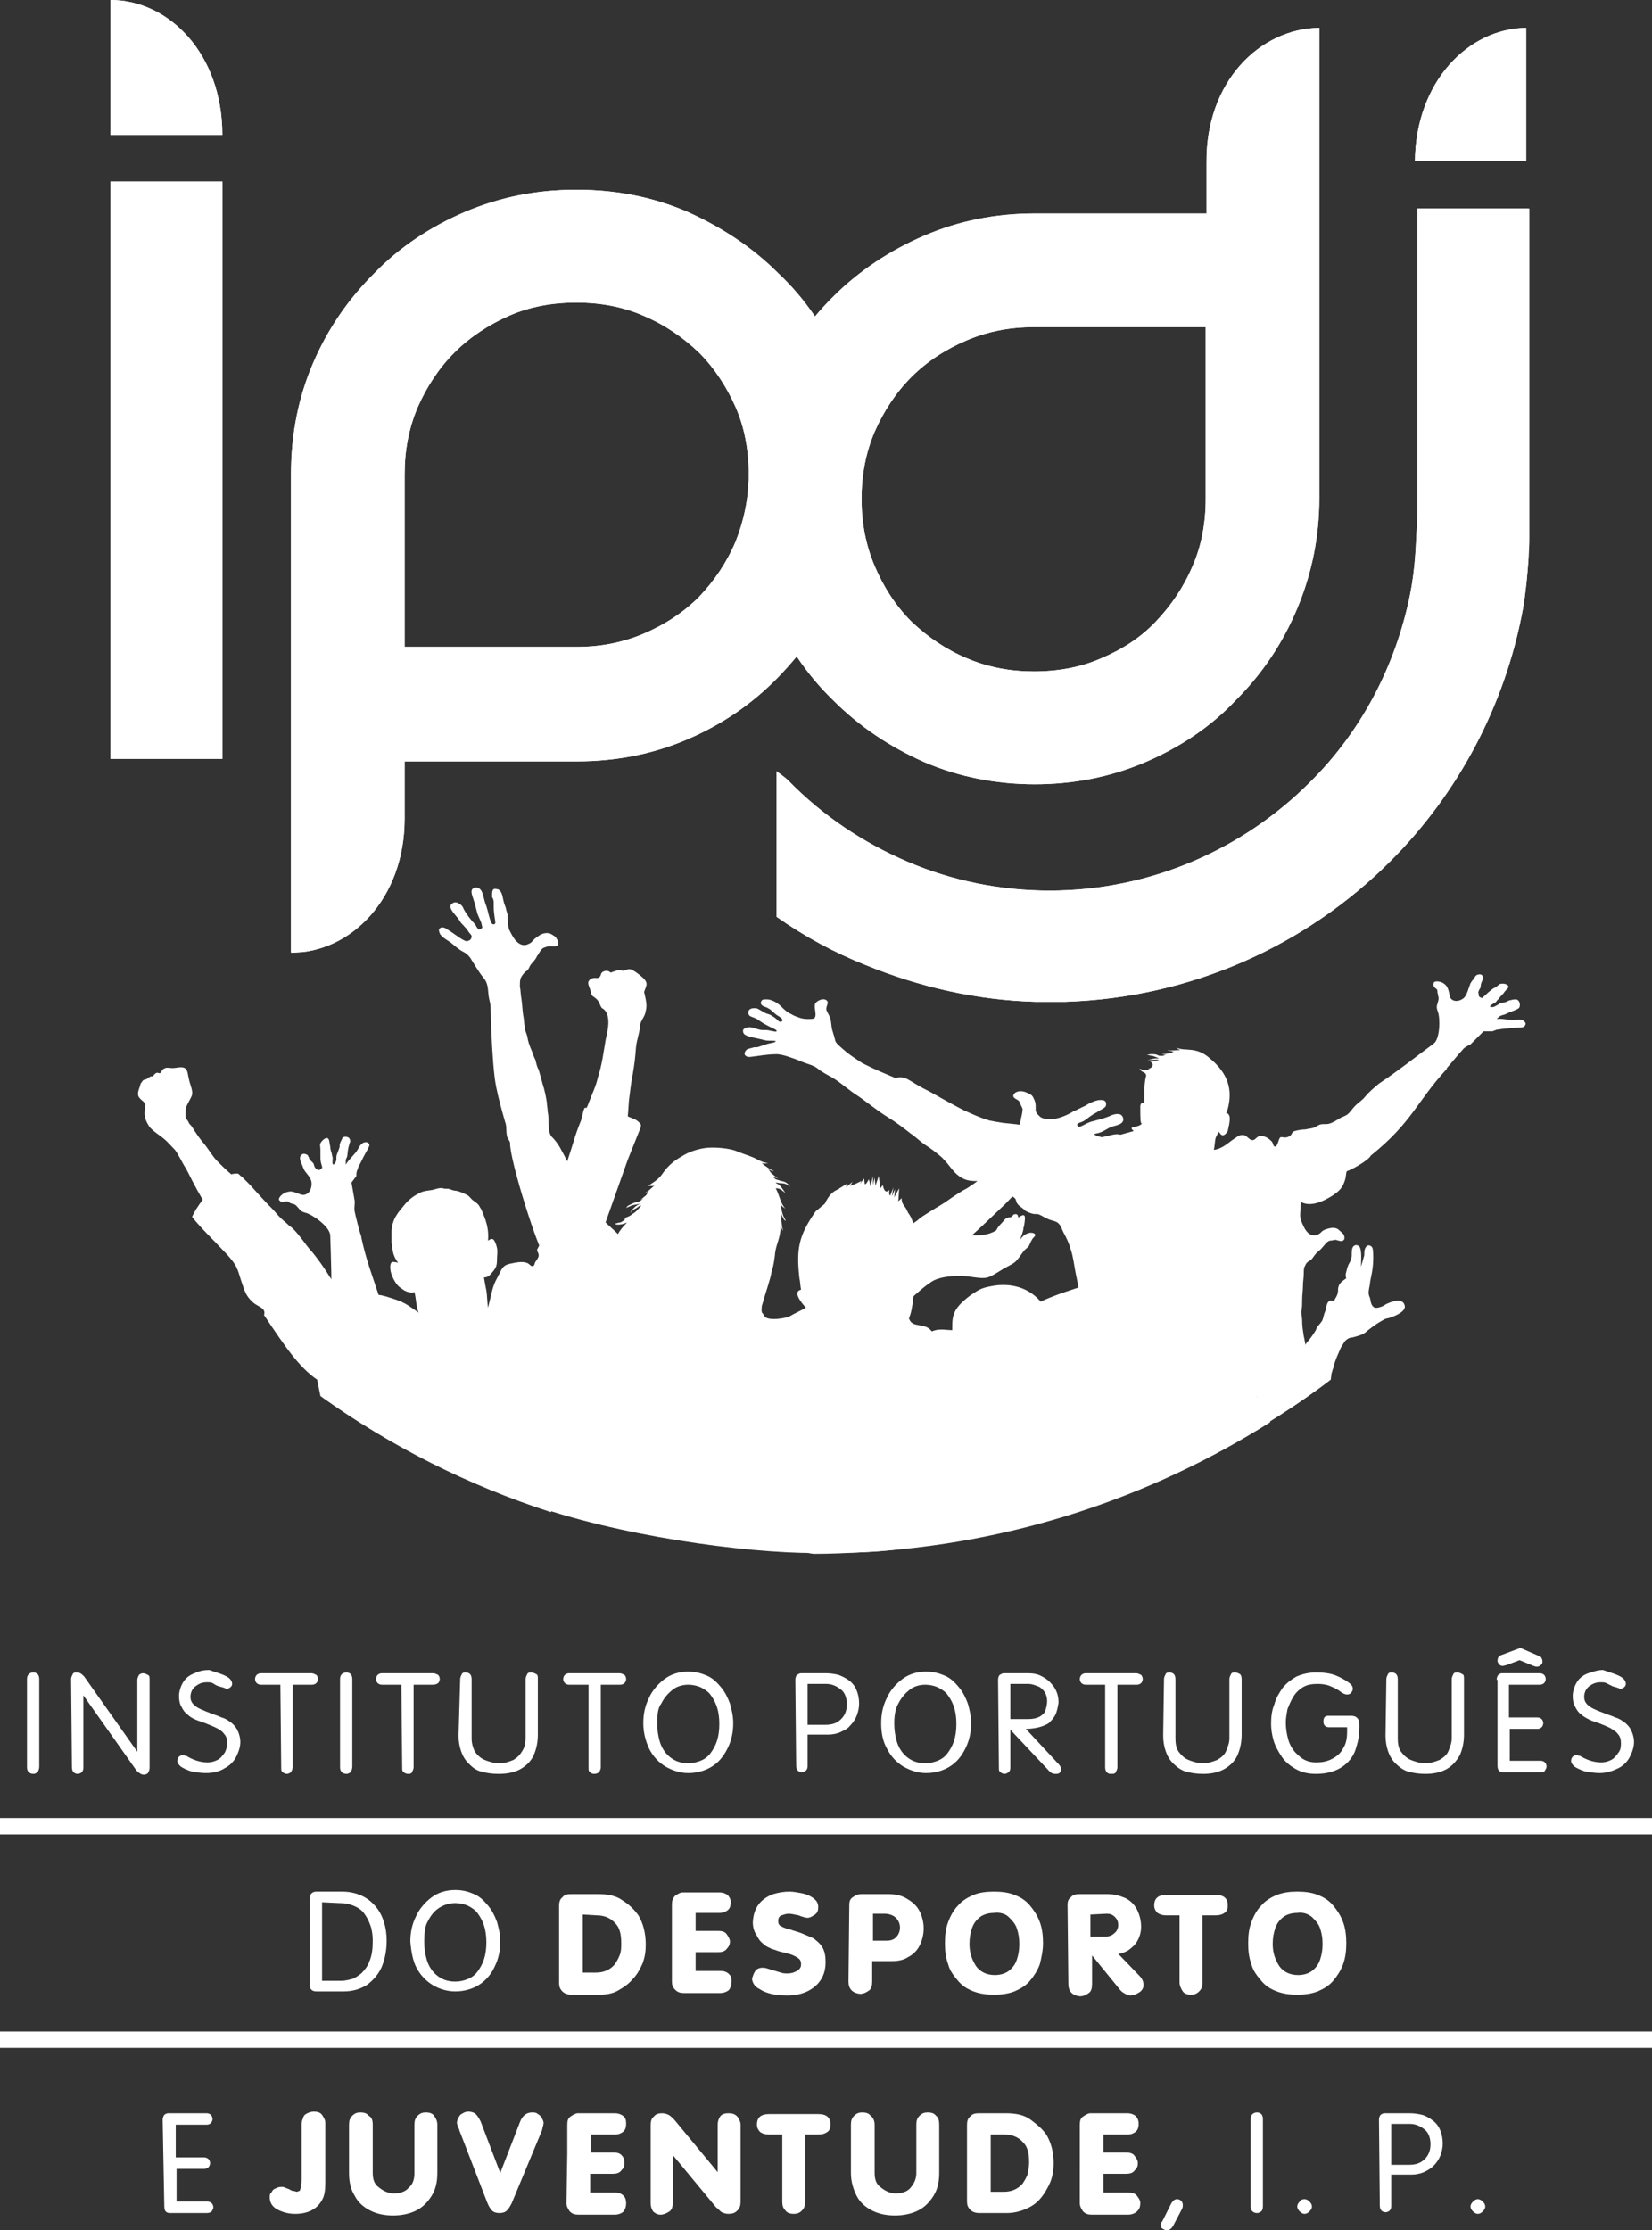 <?xml version="1.0" encoding="utf-8"?>
<svg version="1.1" id="Layer_2_00000140693013580063464210000012917889999912950410_"
	 xmlns="http://www.w3.org/2000/svg" xmlns:xlink="http://www.w3.org/1999/xlink" x="0px" y="0px" viewBox="0 0 202.1 272.7"
	 style="enable-background:new 0 0 202.1 272.7;" xml:space="preserve">
<rect x="0" y="0" width="202.1" height="272.7" fill="#333333" stroke="none"/>
<style type="text/css">
	.st0{fill:#FFFFFF;}
	.st1{fill-rule:evenodd;clip-rule:evenodd;fill:#FFFFFF;}
	.st2{clip-path:url(#SVGID_00000074432521704012764330000001492987284577290635_);}
	.st3{clip-path:url(#SVGID_00000116932040350048766480000015320737370274458795_);}
	.st4{clip-path:url(#SVGID_00000085935701985531816280000003584979408684168379_);}
	.st5{clip-path:url(#SVGID_00000020380989818734068510000006971986142432598437_);}
	.st6{clip-path:url(#SVGID_00000059994821689849729610000002557214159518530697_);}
	.st7{clip-path:url(#SVGID_00000153667879424605272130000015799192663075262348_);}
</style>
<g id="Foreground">
	<g>
		<path class="st0" d="M3.3,205.3c0-0.5,0.3-0.8,0.8-0.8c0.2,0,0.4,0.1,0.5,0.2c0.1,0.1,0.2,0.3,0.2,0.6V216c0,0.3-0.1,0.5-0.2,0.7
			c-0.2,0.1-0.3,0.2-0.5,0.2c-0.5,0-0.8-0.3-0.8-0.8L3.3,205.3L3.3,205.3z"/>
		<path class="st0" d="M8.7,205.3c0-0.2,0.1-0.4,0.2-0.6s0.3-0.2,0.5-0.2c0.4,0,0.6,0.2,0.9,0.5l6.5,9.2h0v-8.8
			c0-0.2,0.1-0.4,0.2-0.6c0.1-0.1,0.3-0.2,0.5-0.2c0.2,0,0.4,0.1,0.6,0.2s0.2,0.3,0.2,0.6v10.8c0,0.2-0.1,0.4-0.2,0.6
			c-0.1,0.1-0.3,0.2-0.5,0.2c-0.3,0-0.6-0.2-0.9-0.5l-6.5-9.2l0,0v8.9c0,0.2-0.1,0.4-0.2,0.5c-0.1,0.1-0.3,0.2-0.5,0.2
			s-0.4-0.1-0.5-0.2c-0.1-0.1-0.2-0.3-0.2-0.6L8.7,205.3L8.7,205.3z"/>
		<path class="st0" d="M27.9,205.1c0.3,0.2,0.5,0.5,0.5,0.8c0,0.2-0.1,0.3-0.2,0.4c-0.1,0.1-0.3,0.2-0.5,0.2
			c-0.2-0.1-0.5-0.2-0.9-0.3s-0.6-0.3-0.8-0.4c-0.2-0.1-0.4-0.1-0.7-0.1c-0.6,0-1,0.2-1.4,0.5c-0.4,0.3-0.6,0.8-0.6,1.3
			c0,0.7,0.5,1.2,1.5,1.6c0.2,0.1,0.5,0.2,1,0.4s0.9,0.3,1.3,0.5c0.4,0.1,0.7,0.3,1,0.5c0.3,0.2,0.6,0.5,0.8,0.8
			c0.3,0.5,0.5,1.1,0.5,1.7s-0.2,1.2-0.5,1.8s-0.8,1.1-1.4,1.4c-0.6,0.4-1.4,0.6-2.3,0.6c-0.6,0-1.3-0.1-1.8-0.2
			c-0.6-0.2-1-0.4-1.3-0.6c-0.2-0.2-0.4-0.4-0.4-0.7c0-0.2,0.1-0.4,0.2-0.5c0.1-0.1,0.3-0.2,0.5-0.2c0.1,0,0.2,0.1,0.4,0.1
			c0.8,0.5,1.7,0.8,2.6,0.8c0.4,0,0.8-0.1,1.2-0.3s0.6-0.5,0.9-0.9c0.2-0.4,0.3-0.8,0.3-1.2s-0.1-0.8-0.4-1.1
			c-0.2-0.3-0.5-0.5-0.9-0.7c-0.4-0.2-0.9-0.4-1.4-0.6s-0.9-0.3-1.1-0.4c-0.5-0.2-0.8-0.4-1.1-0.7c-0.3-0.2-0.5-0.5-0.7-0.9
			c-0.2-0.3-0.3-0.8-0.3-1.3c0-0.6,0.2-1.2,0.5-1.7s0.8-0.9,1.4-1.1c0.6-0.3,1.2-0.4,1.8-0.4C26.4,204.5,27.3,204.7,27.9,205.1"/>
		<path class="st0" d="M34.3,206h-2.4c-0.2,0-0.4-0.1-0.5-0.2c-0.1-0.1-0.2-0.3-0.2-0.5c0-0.2,0.1-0.4,0.2-0.5
			c0.1-0.1,0.3-0.2,0.5-0.2h6.2c0.2,0,0.4,0.1,0.6,0.2c0.1,0.1,0.2,0.3,0.2,0.5s-0.1,0.4-0.2,0.5s-0.3,0.2-0.5,0.2h-2.4v10.1
			c0,0.2-0.1,0.4-0.2,0.6c-0.2,0.1-0.3,0.2-0.5,0.2s-0.4-0.1-0.5-0.2c-0.2-0.1-0.2-0.3-0.2-0.6L34.3,206L34.3,206z"/>
		<path class="st0" d="M41.6,205.3c0-0.5,0.3-0.8,0.8-0.8c0.2,0,0.4,0.1,0.5,0.2c0.1,0.1,0.2,0.3,0.2,0.6V216c0,0.3-0.1,0.5-0.2,0.7
			c-0.2,0.1-0.3,0.2-0.5,0.2c-0.5,0-0.8-0.3-0.8-0.8V205.3L41.6,205.3z"/>
		<path class="st0" d="M49.1,206h-2.4c-0.2,0-0.4-0.1-0.5-0.2c-0.1-0.1-0.2-0.3-0.2-0.5c0-0.2,0.1-0.4,0.2-0.5
			c0.1-0.1,0.3-0.2,0.5-0.2H53c0.2,0,0.4,0.1,0.6,0.2c0.1,0.1,0.2,0.3,0.2,0.5s-0.1,0.4-0.2,0.5S53.2,206,53,206h-2.4v10.1
			c0,0.2-0.1,0.4-0.2,0.6s-0.3,0.2-0.5,0.2s-0.4-0.1-0.5-0.2c-0.2-0.1-0.2-0.3-0.2-0.6L49.1,206L49.1,206z"/>
		<path class="st0" d="M56.3,205.3c0-0.2,0.1-0.4,0.2-0.6s0.3-0.2,0.5-0.2s0.4,0.1,0.5,0.2s0.2,0.3,0.2,0.6v7.3
			c0,0.6,0.2,1.2,0.4,1.6c0.3,0.4,0.7,0.8,1.2,1c0.5,0.2,1.1,0.4,1.8,0.4c0.7,0,1.2-0.2,1.7-0.4c0.5-0.3,0.8-0.6,1.1-1.1
			s0.4-1,0.4-1.5v-7.3c0-0.2,0.1-0.4,0.2-0.6s0.3-0.2,0.5-0.2c0.2,0,0.4,0.1,0.6,0.2c0.2,0.1,0.2,0.3,0.2,0.6v6.8
			c0,1-0.2,1.8-0.5,2.5c-0.3,0.7-0.9,1.3-1.6,1.7c-0.7,0.4-1.6,0.6-2.7,0.6c-0.8,0-1.5-0.1-2.2-0.3s-1.1-0.6-1.5-1
			c-0.4-0.4-0.7-0.9-0.9-1.5s-0.3-1.2-0.3-1.9L56.3,205.3L56.3,205.3z"/>
		<path class="st0" d="M72,206h-2.4c-0.2,0-0.4-0.1-0.5-0.2c-0.1-0.1-0.2-0.3-0.2-0.5c0-0.2,0.1-0.4,0.2-0.5
			c0.1-0.1,0.3-0.2,0.5-0.2h6.2c0.2,0,0.4,0.1,0.6,0.2c0.1,0.1,0.2,0.3,0.2,0.5s-0.1,0.4-0.2,0.5s-0.3,0.2-0.5,0.2h-2.4v10.1
			c0,0.2-0.1,0.4-0.2,0.6c-0.2,0.1-0.3,0.2-0.6,0.2s-0.4-0.1-0.5-0.2c-0.2-0.1-0.2-0.3-0.2-0.6L72,206L72,206z"/>
		<path class="st0" d="M80.4,210.7c0,0.8,0.1,1.5,0.3,2.2c0.2,0.7,0.6,1.4,1.2,1.9s1.3,0.8,2.3,0.8c0.5,0,1-0.1,1.5-0.3
			c0.5-0.2,0.9-0.5,1.2-0.9s0.6-0.9,0.8-1.5c0.2-0.6,0.3-1.3,0.3-2.1c0-0.8-0.1-1.5-0.3-2.1c-0.2-0.6-0.5-1.1-0.8-1.5
			c-0.3-0.4-0.8-0.7-1.2-0.9c-0.5-0.2-1-0.3-1.5-0.3c-0.7,0-1.4,0.2-1.9,0.6s-1,0.9-1.4,1.7C80.5,208.8,80.4,209.6,80.4,210.7
			 M78.7,210.7c0-1.1,0.2-2.1,0.7-3.1c0.4-0.9,1.1-1.7,1.9-2.3c0.8-0.6,1.8-0.9,2.9-0.9c0.9,0,1.6,0.2,2.3,0.5
			c0.7,0.3,1.2,0.8,1.7,1.4c0.5,0.6,0.8,1.2,1.1,2c0.2,0.7,0.4,1.5,0.4,2.4c0,1.1-0.2,2.1-0.7,3.1s-1.1,1.7-1.9,2.2
			s-1.8,0.8-2.9,0.8c-1,0-1.9-0.3-2.8-0.8c-0.8-0.5-1.5-1.2-2-2.2C79,212.9,78.7,211.9,78.7,210.7"/>
		<path class="st0" d="M98.8,205.9v5h2.2c0.8,0,1.4-0.2,1.9-0.7c0.5-0.5,0.7-1.1,0.7-1.8s-0.2-1.4-0.7-1.8c-0.5-0.4-1.1-0.7-1.8-0.7
			L98.8,205.9L98.8,205.9z M97.3,205.4c0-0.3,0.1-0.5,0.2-0.6c0.2-0.1,0.3-0.2,0.5-0.2h3.1c0.5,0,1.1,0.1,1.5,0.2
			c0.5,0.2,0.9,0.4,1.3,0.7c0.4,0.3,0.7,0.7,0.9,1.2s0.3,1,0.3,1.6c0,0.5-0.1,1-0.3,1.5c-0.2,0.5-0.5,0.9-0.8,1.2
			c-0.3,0.4-0.8,0.6-1.2,0.8s-1,0.3-1.5,0.3h-2.5v3.9c0,0.2-0.1,0.4-0.2,0.5c-0.2,0.1-0.3,0.2-0.5,0.2s-0.4-0.1-0.5-0.2
			s-0.2-0.3-0.2-0.6L97.3,205.4L97.3,205.4z"/>
		<path class="st0" d="M109.4,210.7c0,0.8,0.1,1.5,0.3,2.2c0.2,0.7,0.6,1.4,1.2,1.9s1.3,0.8,2.3,0.8c0.5,0,1-0.1,1.5-0.3
			c0.5-0.2,0.9-0.5,1.2-0.9s0.6-0.9,0.8-1.5c0.2-0.6,0.3-1.3,0.3-2.1c0-0.8-0.1-1.5-0.3-2.1c-0.2-0.6-0.5-1.1-0.8-1.5
			c-0.3-0.4-0.8-0.7-1.2-0.9c-0.5-0.2-1-0.3-1.5-0.3c-0.7,0-1.4,0.2-1.9,0.6s-1,0.9-1.4,1.7C109.6,208.8,109.4,209.6,109.4,210.7
			 M107.8,210.7c0-1.1,0.2-2.1,0.7-3.1c0.4-0.9,1.1-1.7,1.9-2.3c0.8-0.6,1.8-0.9,2.9-0.9c0.9,0,1.6,0.2,2.3,0.5
			c0.7,0.3,1.2,0.8,1.7,1.4c0.5,0.6,0.8,1.2,1.1,2c0.2,0.7,0.4,1.5,0.4,2.4c0,1.1-0.2,2.1-0.7,3.1s-1.1,1.7-1.9,2.2
			s-1.8,0.8-2.9,0.8c-1,0-1.9-0.3-2.8-0.8c-0.8-0.5-1.5-1.2-2-2.2C108,212.9,107.8,211.9,107.8,210.7"/>
		<path class="st0" d="M122.1,205.4c0-0.3,0.1-0.5,0.2-0.6c0.2-0.1,0.3-0.2,0.5-0.2h3c0.6,0,1.2,0.1,1.7,0.4c0.6,0.3,1,0.7,1.4,1.2
			c0.4,0.6,0.6,1.2,0.6,2c-0.1,0.6-0.2,1.1-0.4,1.5c-0.2,0.4-0.5,0.7-0.8,1c-0.3,0.2-0.8,0.4-1.2,0.5s-1,0.2-1.6,0.2l4,4.3
			c0.2,0.2,0.3,0.4,0.3,0.7c0,0.1-0.1,0.3-0.2,0.4s-0.3,0.1-0.5,0.1c-0.3,0-0.5-0.1-0.7-0.3l-4.8-5.1v4.7c0,0.2-0.1,0.4-0.2,0.5
			c-0.2,0.1-0.3,0.2-0.5,0.2s-0.4-0.1-0.5-0.2c-0.2-0.1-0.2-0.3-0.2-0.6L122.1,205.4L122.1,205.4z M123.6,205.9v4.3h2.2
			c0.6,0,1-0.1,1.4-0.3c0.3-0.2,0.6-0.4,0.7-0.8c0.1-0.3,0.2-0.7,0.2-1.1c0-0.4-0.1-0.8-0.3-1.1s-0.5-0.6-0.8-0.7s-0.7-0.3-1.2-0.3
			L123.6,205.9L123.6,205.9z"/>
		<path class="st0" d="M135.2,206h-2.4c-0.2,0-0.4-0.1-0.5-0.2c-0.1-0.1-0.2-0.3-0.2-0.5c0-0.2,0.1-0.4,0.2-0.5
			c0.1-0.1,0.3-0.2,0.5-0.2h6.2c0.2,0,0.4,0.1,0.6,0.2c0.1,0.1,0.2,0.3,0.2,0.5s-0.1,0.4-0.2,0.5s-0.3,0.2-0.5,0.2h-2.4v10.1
			c0,0.2-0.1,0.4-0.2,0.6s-0.3,0.2-0.6,0.2s-0.4-0.1-0.5-0.2s-0.2-0.3-0.2-0.6L135.2,206L135.2,206z"/>
		<path class="st0" d="M142.4,205.3c0-0.2,0.1-0.4,0.2-0.6s0.3-0.2,0.5-0.2s0.4,0.1,0.5,0.2s0.2,0.3,0.2,0.6v7.3
			c0,0.6,0.1,1.2,0.4,1.6c0.3,0.4,0.7,0.8,1.2,1c0.5,0.2,1.1,0.4,1.8,0.4c0.6,0,1.2-0.2,1.7-0.4c0.5-0.3,0.9-0.6,1.1-1.1
			s0.4-1,0.4-1.5v-7.3c0-0.2,0.1-0.4,0.2-0.6s0.3-0.2,0.5-0.2c0.2,0,0.4,0.1,0.6,0.2c0.1,0.1,0.2,0.3,0.2,0.6v6.8
			c0,1-0.2,1.8-0.5,2.5c-0.3,0.7-0.9,1.3-1.6,1.7c-0.7,0.4-1.6,0.6-2.6,0.6c-0.8,0-1.5-0.1-2.2-0.3c-0.6-0.2-1.1-0.6-1.5-1
			s-0.7-0.9-0.9-1.5s-0.3-1.2-0.3-1.9L142.4,205.3L142.4,205.3z"/>
		<path class="st0" d="M165.3,206c0.1,0.1,0.2,0.3,0.2,0.5c0,0.2-0.1,0.3-0.2,0.5c-0.1,0.1-0.3,0.2-0.5,0.2c-0.2,0-0.4-0.1-0.6-0.2
			c-0.5-0.4-0.9-0.6-1.4-0.8c-0.4-0.2-1-0.3-1.6-0.3c-0.7,0-1.3,0.1-1.8,0.4c-0.5,0.3-0.9,0.7-1.2,1.2c-0.3,0.5-0.5,1-0.7,1.5
			c-0.1,0.6-0.2,1.1-0.2,1.6c0,0.7,0.1,1.4,0.3,2.1s0.6,1.4,1.2,1.9c0.6,0.6,1.3,0.9,2.2,0.9c0.7,0,1.3-0.1,1.9-0.4
			c0.6-0.3,1.1-0.7,1.4-1.3c0.4-0.6,0.5-1.3,0.5-2.1v-0.5h-2.2c-0.4,0-0.7-0.2-0.7-0.7c0-0.5,0.2-0.7,0.6-0.7h2.8c0.7,0,1,0.4,1,1.1
			v0.3c0,0.8-0.1,1.6-0.4,2.5c-0.2,0.8-0.7,1.6-1.5,2.2s-1.9,1-3.4,1c-1,0-1.8-0.2-2.5-0.6c-0.7-0.4-1.3-0.9-1.7-1.5
			c-0.4-0.6-0.8-1.3-1-2c-0.2-0.7-0.3-1.4-0.3-2c0-0.9,0.1-1.7,0.4-2.4c0.2-0.8,0.6-1.4,1-2c0.5-0.6,1-1,1.7-1.4
			c0.7-0.3,1.5-0.5,2.4-0.5c0.9,0,1.8,0.1,2.5,0.4S164.9,205.6,165.3,206"/>
		<path class="st0" d="M169.6,205.3c0-0.2,0.1-0.4,0.2-0.6s0.3-0.2,0.5-0.2s0.4,0.1,0.5,0.2s0.2,0.3,0.2,0.6v7.3
			c0,0.6,0.1,1.2,0.4,1.6c0.3,0.4,0.7,0.8,1.2,1c0.5,0.2,1.1,0.4,1.8,0.4c0.6,0,1.2-0.2,1.7-0.4c0.5-0.3,0.9-0.6,1.1-1.1
			s0.4-1,0.4-1.5v-7.3c0-0.2,0.1-0.4,0.2-0.6s0.3-0.2,0.5-0.2c0.2,0,0.4,0.1,0.6,0.2s0.2,0.3,0.2,0.6v6.8c0,1-0.2,1.8-0.5,2.5
			c-0.4,0.7-0.9,1.3-1.6,1.7c-0.7,0.4-1.6,0.6-2.6,0.6c-0.8,0-1.5-0.1-2.2-0.3c-0.6-0.2-1.1-0.6-1.5-1s-0.7-0.9-0.9-1.5
			s-0.3-1.2-0.3-1.9L169.6,205.3L169.6,205.3z"/>
		<path class="st0" d="M186,201.5l2.3,1c0.1,0.1,0.3,0.1,0.3,0.3c0.1,0.1,0.1,0.3,0.1,0.4c0,0.2-0.1,0.3-0.2,0.4s-0.3,0.2-0.5,0.2
			c-0.2,0-0.3-0.1-0.4-0.1l-1.7-0.7l-1.6,0.6c-0.1,0-0.3,0.1-0.5,0.1c-0.2,0-0.3-0.1-0.4-0.2c-0.1-0.1-0.2-0.3-0.2-0.4
			c0-0.3,0.1-0.6,0.4-0.7L186,201.5L186,201.5z M183.1,205.4c0-0.3,0.1-0.5,0.2-0.6c0.1-0.1,0.3-0.2,0.4-0.2h4.7
			c0.2,0,0.4,0.1,0.5,0.2c0.1,0.1,0.2,0.3,0.2,0.5s-0.1,0.4-0.2,0.5s-0.3,0.2-0.5,0.2h-3.8v4h3.5c0.2,0,0.4,0.1,0.5,0.2
			c0.1,0.1,0.2,0.3,0.2,0.5s-0.1,0.4-0.2,0.5c-0.1,0.1-0.3,0.2-0.5,0.2h-3.4v3.9h3.8c0.2,0,0.4,0.1,0.5,0.2s0.2,0.3,0.2,0.5
			c0,0.2-0.1,0.3-0.2,0.5s-0.3,0.2-0.6,0.2h-4.5c-0.3,0-0.5-0.1-0.6-0.3c-0.1-0.2-0.1-0.4-0.1-0.5V205.4L183.1,205.4z"/>
		<path class="st0" d="M198.4,205.1c0.3,0.2,0.5,0.5,0.5,0.8c0,0.2-0.1,0.3-0.2,0.4c-0.1,0.1-0.3,0.2-0.5,0.2
			c-0.2-0.1-0.5-0.2-0.9-0.3c-0.4-0.2-0.6-0.3-0.8-0.4c-0.2-0.1-0.4-0.1-0.7-0.1c-0.6,0-1,0.2-1.4,0.5c-0.4,0.3-0.6,0.8-0.6,1.3
			c0,0.7,0.5,1.2,1.5,1.6c0.2,0.1,0.5,0.2,1,0.4s0.9,0.3,1.3,0.5c0.4,0.1,0.7,0.3,1,0.5c0.3,0.2,0.6,0.5,0.8,0.8
			c0.3,0.5,0.5,1.1,0.5,1.7s-0.2,1.2-0.5,1.8c-0.3,0.6-0.8,1.1-1.4,1.4s-1.4,0.6-2.3,0.6c-0.6,0-1.2-0.1-1.8-0.2
			c-0.6-0.2-1-0.4-1.3-0.6c-0.2-0.2-0.4-0.4-0.4-0.7c0-0.2,0.1-0.4,0.2-0.5s0.3-0.2,0.5-0.2c0.1,0,0.2,0.1,0.4,0.1
			c0.8,0.5,1.7,0.8,2.6,0.8c0.4,0,0.8-0.1,1.2-0.3s0.6-0.5,0.9-0.9s0.3-0.8,0.3-1.2s-0.1-0.8-0.4-1.1c-0.2-0.3-0.6-0.5-0.9-0.7
			c-0.4-0.2-0.9-0.4-1.4-0.6c-0.6-0.2-0.9-0.3-1.1-0.4c-0.4-0.2-0.8-0.4-1.1-0.7c-0.3-0.2-0.5-0.5-0.7-0.9c-0.2-0.3-0.3-0.8-0.3-1.3
			c0-0.6,0.2-1.2,0.5-1.7s0.8-0.9,1.4-1.1s1.2-0.4,1.8-0.4C196.9,204.5,197.8,204.7,198.4,205.1"/>
		<path class="st0" d="M19.9,259.2c0-0.2,0.1-0.5,0.2-0.6c0.1-0.1,0.3-0.2,0.5-0.2h4.7c0.2,0,0.4,0.1,0.5,0.2
			c0.1,0.1,0.2,0.3,0.2,0.5s-0.1,0.4-0.2,0.5s-0.3,0.2-0.5,0.2h-3.8v4h3.5c0.2,0,0.4,0.1,0.5,0.2s0.2,0.3,0.2,0.5s-0.1,0.4-0.2,0.5
			c-0.1,0.1-0.3,0.2-0.5,0.2h-3.4v4h3.8c0.2,0,0.4,0.1,0.5,0.2c0.1,0.1,0.2,0.3,0.2,0.5c0,0.2-0.1,0.3-0.2,0.5
			c-0.1,0.1-0.3,0.2-0.6,0.2h-4.5c-0.3,0-0.5-0.1-0.6-0.3s-0.1-0.4-0.1-0.5L19.9,259.2L19.9,259.2z"/>
		<path class="st0" d="M37.9,232.1c0-0.5,0.3-0.8,0.8-0.8h3.2c1.1,0,2.1,0.3,2.9,0.8s1.5,1.3,1.9,2.2c0.4,0.9,0.6,1.9,0.6,3
			c0,1.2-0.2,2.2-0.6,3.2c-0.4,0.9-1,1.6-1.8,2.2c-0.8,0.5-1.7,0.8-2.9,0.8h-3.3c-0.3,0-0.5-0.1-0.6-0.2c-0.1-0.1-0.2-0.3-0.2-0.4
			V232.1L37.9,232.1z M39.4,232.6v9.6h2.4c0.4,0,0.8-0.1,1.2-0.2s0.8-0.4,1.2-0.7c0.4-0.4,0.8-0.9,1-1.5c0.3-0.7,0.4-1.5,0.4-2.5
			c0-0.7-0.1-1.4-0.3-1.9c-0.2-0.6-0.5-1.1-0.8-1.5c-0.3-0.4-0.8-0.7-1.3-0.9c-0.5-0.2-1-0.3-1.7-0.3L39.4,232.6L39.4,232.6z"/>
		<path class="st0" d="M51.9,237.4c0,0.8,0.1,1.5,0.3,2.2c0.2,0.7,0.6,1.4,1.2,1.9c0.6,0.5,1.3,0.8,2.3,0.8c0.5,0,1-0.1,1.5-0.3
			c0.5-0.2,0.9-0.5,1.2-0.9s0.6-0.9,0.8-1.5c0.2-0.6,0.3-1.3,0.3-2.1c0-0.8-0.1-1.5-0.3-2.1c-0.2-0.6-0.5-1.1-0.8-1.5
			c-0.3-0.4-0.8-0.7-1.2-0.9c-0.5-0.2-1-0.3-1.5-0.3c-0.7,0-1.4,0.2-2,0.6c-0.6,0.4-1,0.9-1.4,1.7C52,235.5,51.9,236.4,51.9,237.4
			 M50.2,237.4c0-1.1,0.2-2.1,0.7-3.1c0.4-0.9,1.1-1.7,1.9-2.3c0.8-0.6,1.8-0.9,2.9-0.9c0.9,0,1.6,0.2,2.3,0.5
			c0.7,0.3,1.2,0.8,1.7,1.4c0.5,0.6,0.8,1.2,1.1,2c0.2,0.7,0.4,1.5,0.4,2.4c0,1.1-0.2,2.1-0.7,3.1c-0.4,0.9-1.1,1.7-1.9,2.2
			s-1.8,0.8-2.9,0.8c-1,0-2-0.3-2.8-0.8c-0.8-0.5-1.5-1.2-2-2.2C50.5,239.7,50.3,238.6,50.2,237.4"/>
		<path class="st1" d="M138.3,241.9c-0.1,0-0.1,0-0.2,0c-0.1,0-0.1,0-0.1,0.1"/>
		<path class="st1" d="M137.4,240.1c-0.1,0-0.2,0.1-0.3,0.1c-0.1,0.1-0.2,0.1-0.3,0.1"/>
		<path class="st0" d="M68.4,233c0-0.4,0.1-0.8,0.4-1c0.2-0.3,0.6-0.4,1-0.4h3.3c1.3,0,2.3,0.2,3.1,0.8c0.8,0.5,1.4,1.1,1.9,1.8
			c0.6,1,0.9,2.2,0.9,3.6c0,0.8-0.1,1.5-0.4,2.3c-0.3,0.7-0.7,1.4-1.2,1.9c-0.5,0.6-1.1,1-1.8,1.4s-1.5,0.5-2.3,0.5h-3.4
			c-0.4,0-0.8-0.1-1.1-0.4s-0.4-0.6-0.4-1L68.4,233L68.4,233z M71.3,234.1v7.1h1.6c0.9,0,1.7-0.3,2.3-1c0.2-0.3,0.4-0.6,0.6-1.1
			s0.2-1,0.2-1.5c0-1.1-0.2-1.9-0.7-2.4c-0.6-0.7-1.4-1-2.3-1L71.3,234.1L71.3,234.1z"/>
		<path class="st0" d="M82.2,236.4v-3.5c0-0.5,0.1-0.8,0.4-1.1c0.3-0.2,0.6-0.4,0.9-0.4h4.5c0.4,0,0.7,0.1,1,0.3
			c0.2,0.2,0.4,0.5,0.4,0.9c0,0.4-0.1,0.7-0.3,0.9c-0.2,0.2-0.6,0.4-1,0.4h-3v2.2h2.8c0.4,0,0.8,0.1,1,0.4s0.4,0.6,0.4,0.9
			s-0.1,0.6-0.4,0.9c-0.2,0.3-0.6,0.4-1,0.4h-2.8v2.3h3c0.5,0,0.8,0.1,1.1,0.4s0.3,0.5,0.3,0.9c0,0.4-0.1,0.7-0.3,1
			c-0.2,0.2-0.6,0.4-1.1,0.4h-4.4c-0.5,0-0.8-0.1-1.1-0.4s-0.4-0.6-0.4-1L82.2,236.4L82.2,236.4z"/>
		<path class="st0" d="M92.1,235c0.1-1.7,0.9-2.8,2.5-3.4c0.7-0.2,1.3-0.3,2-0.3c0.5,0,0.9,0.1,1.5,0.2c0.5,0.1,1,0.3,1.4,0.6
			c0.4,0.3,0.6,0.6,0.6,1.1c0,0.4-0.1,0.7-0.4,0.9s-0.6,0.4-0.9,0.4c-0.2,0-0.6-0.1-1.1-0.3c-0.5-0.1-0.9-0.2-1.2-0.2
			c-0.3,0-0.6,0.1-0.9,0.2s-0.4,0.4-0.4,0.7c0,0.3,0.1,0.5,0.3,0.6c0.2,0.1,0.5,0.3,1.1,0.4c0.5,0.2,1,0.3,1.5,0.5
			c0.5,0.2,0.9,0.4,1.4,0.6c0.4,0.3,0.8,0.6,1.1,1.1s0.4,1.1,0.4,1.8c0,1.1-0.3,1.9-0.9,2.6c-0.9,1-2.2,1.5-3.8,1.5
			c-1.3,0-2.5-0.2-3.4-0.8c-0.6-0.3-0.8-0.7-0.9-1.2c0.1-0.4,0.2-0.7,0.4-1c0.2-0.3,0.6-0.4,0.9-0.4c0.3,0,0.6,0.1,0.9,0.2
			c0.3,0.1,0.7,0.2,1,0.3c0.3,0.1,0.6,0.2,0.9,0.2c0.1,0,0.2,0,0.3,0c0.4,0,0.7-0.1,1.1-0.3c0.3-0.2,0.5-0.4,0.5-0.8
			s-0.1-0.6-0.4-0.8s-0.7-0.4-1.1-0.5c-0.1,0-0.3-0.1-0.8-0.2s-0.9-0.3-1.3-0.4c-0.4-0.2-0.7-0.3-1-0.6c-0.4-0.3-0.6-0.6-0.8-1
			C92.2,236.1,92.1,235.6,92.1,235"/>
		<path class="st0" d="M106.8,234v3.3h1.6c0.5,0,0.9-0.1,1.2-0.4c0.3-0.3,0.5-0.7,0.5-1.2c0-0.5-0.2-0.9-0.5-1.2
			c-0.3-0.3-0.8-0.5-1.4-0.5L106.8,234L106.8,234z M103.9,232.9c0-0.4,0.1-0.7,0.4-0.9s0.6-0.4,1.1-0.4h3.2c1,0,1.8,0.2,2.4,0.6
			c0.7,0.4,1.2,0.9,1.5,1.5c0.3,0.6,0.5,1.3,0.5,2.1c0,0.8-0.2,1.5-0.5,2.1c-0.3,0.6-0.8,1.1-1.4,1.4c-0.6,0.4-1.3,0.5-2.1,0.5h-2.3
			v2.5c0,0.5-0.1,0.9-0.4,1.1c-0.3,0.2-0.6,0.4-1.1,0.4c-0.9-0.1-1.4-0.6-1.4-1.5L103.9,232.9L103.9,232.9z"/>
		<path class="st0" d="M121.6,233.9c-0.7,0-1.3,0.2-1.7,0.5c-0.5,0.4-0.8,0.8-1,1.4c-0.2,0.6-0.3,1.2-0.3,1.9c0,1.1,0.3,1.9,0.8,2.7
			c0.5,0.7,1.3,1.1,2.3,1.1c0.7,0,1.3-0.2,1.7-0.5c0.5-0.4,0.8-0.8,1-1.4c0.2-0.6,0.3-1.2,0.3-1.9s-0.1-1.3-0.3-1.9s-0.6-1-1-1.4
			S122.3,233.8,121.6,233.9 M121.6,231.3c0.9,0,1.8,0.1,2.5,0.4c0.8,0.3,1.4,0.7,1.9,1.3s0.9,1.2,1.2,2c0.3,0.8,0.4,1.7,0.4,2.6
			s-0.2,1.8-0.4,2.6c-0.3,0.8-0.7,1.4-1.2,2s-1.2,1-1.9,1.3c-0.8,0.3-1.6,0.4-2.5,0.4s-1.7-0.1-2.5-0.4c-0.8-0.3-1.4-0.7-1.9-1.3
			c-0.5-0.6-1-1.2-1.2-2c-0.3-0.8-0.4-1.6-0.4-2.6s0.1-1.8,0.4-2.6c0.3-0.8,0.7-1.5,1.2-2c0.5-0.6,1.2-1,1.9-1.3
			S120.7,231.3,121.6,231.3"/>
		<path class="st0" d="M133.4,234.1v2.7h1.8c0.4,0,0.8-0.1,1.1-0.4c0.3-0.2,0.5-0.6,0.5-1s-0.1-0.7-0.4-1c-0.3-0.3-0.6-0.4-1-0.4
			L133.4,234.1L133.4,234.1z M130.6,232.9c0-0.4,0.1-0.7,0.4-0.9c0.2-0.3,0.6-0.4,1.1-0.4h3.3c0.9,0,1.6,0.2,2.3,0.5
			c0.6,0.3,1.1,0.8,1.4,1.4c0.3,0.6,0.5,1.3,0.5,2.1c0,0.7-0.2,1.3-0.5,1.8c-0.3,0.5-0.7,0.8-1.1,1.1c-0.4,0.2-0.8,0.4-1.2,0.4
			l2.6,2.7c0.3,0.3,0.5,0.7,0.5,1.1c0,0.4-0.2,0.7-0.5,0.9c-0.3,0.2-0.7,0.4-1.2,0.4c-0.4-0.1-0.8-0.3-1.1-0.6l-3.5-4.3h0v3.5
			c0,0.5-0.1,0.9-0.4,1.1s-0.6,0.4-1.1,0.4c-0.9-0.1-1.4-0.6-1.4-1.5L130.6,232.9L130.6,232.9z"/>
		<path class="st0" d="M144.3,242.4v-8.2h-1.6c-0.5,0-0.8-0.1-1.1-0.3c-0.2-0.2-0.4-0.5-0.4-0.9c0-0.9,0.5-1.3,1.5-1.3h6
			c1,0,1.5,0.4,1.5,1.3c0,0.4-0.1,0.7-0.4,0.9s-0.6,0.3-1.1,0.3h-1.6v8.2c0,0.5-0.1,0.8-0.4,1.1s-0.6,0.4-1,0.4s-0.8-0.1-1-0.4
			C144.5,243.2,144.3,242.8,144.3,242.4"/>
		<path class="st0" d="M158.7,233.9c-0.7,0-1.3,0.2-1.7,0.5c-0.5,0.4-0.8,0.8-1,1.4s-0.3,1.2-0.3,1.9c0,1.1,0.3,1.9,0.8,2.7
			c0.5,0.7,1.3,1.1,2.3,1.1c0.7,0,1.3-0.2,1.7-0.5c0.5-0.4,0.8-0.8,1-1.4s0.3-1.2,0.3-1.9s-0.1-1.3-0.3-1.9s-0.6-1-1-1.4
			C160,234,159.4,233.8,158.7,233.9 M158.7,231.3c0.9,0,1.8,0.1,2.5,0.4c0.8,0.3,1.4,0.7,1.9,1.3c0.5,0.6,0.9,1.2,1.2,2
			c0.3,0.8,0.4,1.7,0.4,2.6s-0.1,1.8-0.4,2.6c-0.3,0.8-0.7,1.4-1.2,2c-0.5,0.6-1.2,1-1.9,1.3c-0.8,0.3-1.6,0.4-2.5,0.4
			s-1.7-0.1-2.5-0.4c-0.8-0.3-1.4-0.7-1.9-1.3s-1-1.2-1.2-2c-0.3-0.8-0.4-1.6-0.4-2.6s0.1-1.8,0.4-2.6c0.3-0.8,0.7-1.5,1.2-2
			c0.5-0.6,1.2-1,1.9-1.3C157,231.4,157.8,231.3,158.7,231.3"/>
		<path class="st0" d="M142.2,271.6l1.1-2.2c0.2-0.3,0.4-0.5,0.7-0.5c0.2,0,0.4,0.1,0.5,0.2c0.1,0.1,0.2,0.3,0.2,0.5
			c0,0.2,0,0.3-0.1,0.5l-1.1,2.1c-0.2,0.3-0.4,0.5-0.8,0.5c-0.2,0-0.3-0.1-0.5-0.2s-0.2-0.3-0.2-0.5
			C142,271.9,142.1,271.7,142.2,271.6"/>
		<path class="st0" d="M153,259.1c0-0.5,0.3-0.8,0.8-0.8c0.2,0,0.4,0.1,0.5,0.2c0.1,0.1,0.2,0.3,0.2,0.6v10.7c0,0.3-0.1,0.5-0.2,0.6
			c-0.2,0.1-0.3,0.2-0.5,0.2c-0.5,0-0.8-0.3-0.8-0.8L153,259.1L153,259.1z"/>
		<path class="st0" d="M159.6,268.9c0.2,0,0.4,0.1,0.6,0.3c0.2,0.2,0.3,0.4,0.3,0.6s-0.1,0.4-0.3,0.6c-0.2,0.2-0.4,0.3-0.6,0.3
			s-0.4-0.1-0.6-0.3c-0.2-0.2-0.3-0.4-0.3-0.6s0.1-0.4,0.3-0.6C159.1,269,159.3,268.9,159.6,268.9"/>
		<path class="st0" d="M170.2,259.7v5h2.2c0.8,0,1.4-0.2,1.9-0.7c0.5-0.5,0.7-1.1,0.7-1.8s-0.2-1.4-0.7-1.8
			c-0.5-0.4-1.1-0.7-1.8-0.7L170.2,259.7L170.2,259.7z M168.7,259.2c0-0.3,0.1-0.5,0.2-0.6s0.3-0.2,0.5-0.2h3.1
			c0.5,0,1.1,0.1,1.5,0.2s0.9,0.4,1.3,0.7c0.4,0.3,0.7,0.7,0.9,1.2c0.2,0.5,0.3,1,0.3,1.6c0,0.5-0.1,1-0.3,1.5
			c-0.2,0.5-0.5,0.9-0.8,1.2c-0.4,0.4-0.8,0.6-1.2,0.8c-0.5,0.2-1,0.3-1.5,0.3h-2.5v3.9c0,0.2-0.1,0.4-0.2,0.5
			c-0.1,0.1-0.3,0.2-0.5,0.2s-0.4-0.1-0.5-0.2c-0.1-0.1-0.2-0.3-0.2-0.6L168.7,259.2L168.7,259.2z"/>
		<path class="st0" d="M180.8,268.9c0.2,0,0.4,0.1,0.6,0.3c0.2,0.2,0.3,0.4,0.3,0.6s-0.1,0.4-0.3,0.6c-0.2,0.2-0.4,0.3-0.6,0.3
			s-0.4-0.1-0.6-0.3c-0.2-0.2-0.3-0.4-0.3-0.6s0.1-0.4,0.3-0.6C180.4,269,180.6,268.9,180.8,268.9"/>
		<path class="st0" d="M36.9,266.5v-6.8c0-0.3,0.1-0.5,0.2-0.8s0.3-0.4,0.5-0.5c0.2-0.1,0.5-0.2,0.8-0.2c0.4,0,0.8,0.1,1,0.4
			s0.4,0.6,0.4,1v7.2c0,1-0.1,1.7-0.4,2.2c-0.6,1.1-1.7,1.7-3.3,1.7c-0.8,0-1.5-0.2-2.1-0.5s-1-0.8-1-1.5c0-0.2,0-0.5,0.2-0.6
			c0.1-0.2,0.2-0.4,0.5-0.5c0.2-0.1,0.4-0.2,0.7-0.2c0.2,0,0.3,0,0.5,0.1s0.3,0.1,0.5,0.2c0.2,0.1,0.3,0.2,0.5,0.2s0.3,0.1,0.4,0.1
			c0.1,0,0.2-0.1,0.3-0.1C36.6,268.1,36.9,267.5,36.9,266.5"/>
		<path class="st0" d="M45.6,259.8v5.9c0,0.8,0.2,1.4,0.8,1.8c0.5,0.4,1.1,0.7,1.8,0.7s1.4-0.2,1.8-0.7c0.5-0.4,0.7-1,0.7-1.8v-5.9
			c0-0.5,0.1-0.8,0.4-1.1c0.3-0.3,0.6-0.4,1-0.4c0.4,0,0.8,0.1,1,0.4s0.4,0.6,0.4,1.1v5.9c0,1.1-0.2,2-0.7,2.8s-1.1,1.4-1.9,1.8
			c-0.8,0.4-1.8,0.6-2.8,0.6c-1.1,0-2-0.2-2.8-0.6s-1.5-1-1.9-1.8c-0.5-0.8-0.7-1.7-0.7-2.8v-5.9c0-0.5,0.1-0.8,0.4-1.1
			s0.6-0.4,1-0.4s0.8,0.1,1,0.4C45.5,258.9,45.6,259.3,45.6,259.8"/>
		<path class="st0" d="M56.2,260.5c0-0.1-0.1-0.3-0.2-0.5c0-0.1-0.1-0.3-0.1-0.4c0-0.4,0.2-0.7,0.4-1c0.3-0.2,0.6-0.4,1-0.4
			c0.3,0,0.7,0.1,0.9,0.3s0.4,0.5,0.6,0.9l2.4,6.3l2.4-6.2c0.3-0.8,0.8-1.2,1.5-1.2c0.2,0,0.5,0,0.7,0.2c0.2,0.1,0.4,0.3,0.5,0.5
			s0.2,0.4,0.2,0.6c0,0.1-0.1,0.5-0.2,0.9l-3.7,8.9c-0.2,0.4-0.4,0.7-0.6,0.9s-0.5,0.3-0.9,0.3c-0.4,0-0.7-0.1-0.9-0.3
			c-0.2-0.2-0.4-0.5-0.6-1L56.2,260.5L56.2,260.5z"/>
		<path class="st0" d="M69.4,263.3v-3.5c0-0.5,0.1-0.8,0.4-1s0.6-0.4,0.9-0.4h4.5c0.4,0,0.7,0.1,1,0.3s0.4,0.5,0.4,1
			c0,0.4-0.1,0.7-0.3,0.9s-0.6,0.4-1,0.4h-3v2.2h2.8c0.4,0,0.8,0.1,1,0.4c0.2,0.2,0.3,0.5,0.3,0.9s-0.1,0.6-0.4,0.9
			c-0.2,0.3-0.6,0.4-1,0.4h-2.8v2.3h3c0.5,0,0.8,0.1,1.1,0.4c0.2,0.2,0.3,0.5,0.3,0.9c0,0.4-0.1,0.7-0.3,1c-0.2,0.2-0.6,0.4-1.1,0.4
			h-4.4c-0.5,0-0.8-0.1-1.1-0.4c-0.2-0.3-0.4-0.6-0.4-1L69.4,263.3L69.4,263.3z"/>
		<path class="st0" d="M79.6,259.8c0-0.4,0.1-0.8,0.4-1c0.2-0.3,0.6-0.4,1-0.4c0.3,0,0.6,0.1,0.8,0.2c0.2,0.1,0.4,0.3,0.7,0.6
			l5.3,6.4h0v-5.8c0-0.4,0.1-0.7,0.3-1c0.2-0.3,0.6-0.4,1-0.4c0.5,0,0.8,0.1,1.1,0.4c0.2,0.3,0.4,0.6,0.4,1v9.4
			c0,0.5-0.1,0.8-0.4,1.1c-0.3,0.3-0.6,0.4-1.1,0.4c-0.3,0-0.6-0.1-0.8-0.2c-0.2-0.1-0.4-0.4-0.7-0.6l-5.3-6.4v5.9
			c0,0.4-0.1,0.8-0.4,1c-0.3,0.2-0.7,0.4-1.1,0.4c-0.4,0-0.7-0.2-0.9-0.4c-0.2-0.3-0.3-0.6-0.3-1L79.6,259.8L79.6,259.8z"/>
		<path class="st0" d="M95.7,269.2V261h-1.6c-0.5,0-0.8-0.1-1.1-0.3c-0.2-0.2-0.4-0.5-0.4-0.9c0-0.9,0.5-1.3,1.5-1.3h6
			c1,0,1.5,0.4,1.5,1.3c0,0.4-0.1,0.7-0.4,0.9c-0.3,0.2-0.6,0.3-1.1,0.3h-1.6v8.2c0,0.5-0.1,0.8-0.4,1.1s-0.6,0.4-1,0.4
			s-0.8-0.1-1-0.4C95.8,270,95.7,269.7,95.7,269.2"/>
		<path class="st0" d="M107,259.8v5.9c0,0.8,0.2,1.4,0.8,1.8c0.5,0.4,1.1,0.7,1.8,0.7s1.4-0.2,1.8-0.7s0.7-1,0.7-1.8v-5.9
			c0-0.5,0.1-0.8,0.4-1.1c0.3-0.3,0.6-0.4,1-0.4c0.4,0,0.8,0.1,1,0.4c0.3,0.2,0.4,0.6,0.4,1.1v5.9c0,1.1-0.2,2-0.7,2.8
			s-1.1,1.4-1.9,1.8c-0.8,0.4-1.8,0.6-2.8,0.6c-1.1,0-2-0.2-2.8-0.6s-1.5-1-1.9-1.8c-0.4-0.8-0.7-1.7-0.7-2.8v-5.9
			c0-0.5,0.1-0.8,0.4-1.1s0.6-0.4,1-0.4s0.8,0.1,1,0.4C106.8,258.9,107,259.3,107,259.8"/>
		<path class="st0" d="M118.3,259.8c0-0.4,0.1-0.8,0.4-1c0.2-0.3,0.6-0.4,1-0.4h3.3c1.3,0,2.3,0.2,3.1,0.8s1.4,1.1,1.9,1.8
			c0.6,1,0.9,2.2,0.9,3.5c0,0.8-0.1,1.5-0.4,2.3c-0.3,0.7-0.7,1.4-1.2,2c-0.5,0.6-1.1,1-1.8,1.3c-0.7,0.3-1.5,0.5-2.3,0.5h-3.4
			c-0.4,0-0.8-0.1-1.1-0.4s-0.4-0.6-0.4-1L118.3,259.8L118.3,259.8z M121.2,261v7h1.6c0.9,0,1.7-0.3,2.3-1c0.2-0.3,0.4-0.6,0.6-1.1
			c0.1-0.5,0.2-1,0.2-1.5c0-1.1-0.2-1.9-0.7-2.4c-0.6-0.7-1.4-1-2.3-1H121.2z"/>
		<path class="st0" d="M132.1,263.3v-3.5c0-0.5,0.1-0.8,0.4-1s0.6-0.4,0.9-0.4h4.5c0.4,0,0.7,0.1,1,0.3c0.2,0.2,0.4,0.5,0.4,1
			c0,0.4-0.1,0.7-0.3,0.9s-0.6,0.4-1,0.4h-3v2.2h2.8c0.4,0,0.8,0.1,1,0.4s0.4,0.5,0.4,0.9s-0.1,0.6-0.4,0.9c-0.2,0.3-0.6,0.4-1,0.4
			H135v2.3h3c0.5,0,0.9,0.1,1.1,0.4s0.4,0.5,0.4,0.9c0,0.4-0.1,0.7-0.4,1c-0.2,0.2-0.6,0.4-1.1,0.4h-4.4c-0.5,0-0.8-0.1-1.1-0.4
			c-0.2-0.3-0.4-0.6-0.4-1L132.1,263.3L132.1,263.3z"/>
		<rect y="222.3" class="st0" width="202.1" height="2"/>
		<rect y="248.4" class="st0" width="202.1" height="2"/>
		<g>
			<defs>
				<rect id="SVGID_1_" x="13.5" y="22.2" width="13.7" height="70.6"/>
			</defs>
			<use xlink:href="#SVGID_1_"  style="overflow:visible;fill:#FFFFFF;"/>
			<clipPath id="SVGID_00000036234615353769649800000002950571734008463792_">
				<use xlink:href="#SVGID_1_"  style="overflow:visible;"/>
			</clipPath>
			<g style="clip-path:url(#SVGID_00000036234615353769649800000002950571734008463792_);">
				<rect x="13.5" y="22.2" class="st0" width="13.7" height="70.6"/>
			</g>
		</g>
		<path class="st1" d="M155.4,173.9c-14.6,9.2-31.6,14.9-49.9,15.9c-1.9,0.1-3.8,0.2-5.8,0.2c-2.2,0-4.5-2.6-6.6-2.7
			c-1.4-3.4-2.5-6.7-2.9-16.7c0.3-0.6,0.5-1,0.8-1.6c16.3-11.5,6.1-2.4,9-13.7l0.1-0.3c1-1.3,1.2-1.6,2.7-1.1
			c1.2-1.1,1.6,1.5,3.5,1.6l0.4-0.1c0.4-0.4,1-0.4,1.5-0.7c0.5-0.3,0.9-0.4,1.4-0.7c1-0.4,1.9-0.7,3-1.1c0.5-0.2,1-0.3,1.5-0.5
			c0.5-0.2,0.7-0.7,1.1-0.9c0.7-0.3,1.4-0.5,2.2-0.5c0.4,0,0.7,0,1.1,0c1.2,0.1,2.2,0.1,3.3-0.5l0.1-0.1c0.2-0.4,0.4-0.6,0.6-0.8
			c0.3-0.3,0.4-0.6,0.8-0.7c0.2-0.1,0.3,0,0.4-0.1c0.2-0.1,0.2-0.2,0.3-0.3c0.1,0,0.3-0.1,0.4,0c0.2,0.1,0.1,0.3,0.2,0.4
			c0-0.1,0.1-0.1,0.1-0.1c0.9-0.6,0.7,0.2,0.6,1c0,0.2-0.1,0.2-0.1,0.4c0,0.2-0.1,0.5-0.2,0.8c-0.1,0.2-0.1,0.4-0.3,0.7
			c0.3-0.4,0.6-0.8,1.1-0.9c0.1-0.1,0.7-0.1,0.8,0.1c0.2,0.2-0.2,0.4-0.3,0.6c-0.2,0.3-0.3,0.6-0.4,0.8s-0.4,0.4-0.6,0.6
			c-0.4,0.5-0.6,0.9-1.1,1.4c-0.5,0.4-1.1,0.6-1.7,1c-1.8,1.1-1.7,1.1-3.9,0.8c-1.2-0.2-3.5-0.1-4.6,0.6c-2.1,1.3-7.8,7-6.8,8.2
			c0.2,0.3,6.4,1.9,9.2,0.9c0.9-0.3,0.1-2.3,0.1-2.8c0-1.9-0.2-2.8,2.2-4.6c0.9-0.6,1.3-0.9,2.4-1.1c2.7-0.6,6.5,0.1,7.8,5.1
			c0.2,0.3,0.4,0.6,0.7,0.9c0.4-0.8,0.8-1.6,1.3-2.6c0.4-0.8,1-1.6,1.3-2.2c-0.2-0.8-0.4-1.8-0.6-2.8c-0.2-1-0.3-2-0.6-2.9
			c-0.2-0.7-0.5-1.4-0.9-2.1c-0.2-0.4-0.3-0.8-0.6-1.1c-0.3-0.3-0.7-0.3-1.2-0.5c-0.5-0.2-0.9-0.5-1.2-0.6c-0.2-0.1-0.5,0-0.8-0.1
			c-0.1,0-0.9-0.3-0.9-0.4c-0.4-0.4-1-0.6-1.1-1.2c-0.1-0.6-1.2-0.7-1.8-1c-1.1-0.6-1.7-1.5-2.7-1.4c-1.6,0.1-2.4-0.3-3.4-1.5
			c-0.3-0.4-0.7-0.9-1.2-1.4c-0.6-0.5-1.2-1-2-1.5c-0.6-0.4-1.2-1-1.8-1.4c-0.9-0.7-1.8-1.4-2.8-2c-1.3-0.8-2.6-1.9-3.8-2.7
			c-0.8-0.5-1.7-1.3-2.6-1.9c-0.6-0.4-1.1-0.6-1.7-1c-0.2-0.1-0.5-0.4-0.7-0.5c-0.5-0.3-1-0.4-1.5-0.6c-0.3-0.1-0.7-0.3-1-0.4
			c-0.6-0.2-1.3-0.5-2.2-0.6c-0.8,0-1.6,0.1-2.3,0.2c-0.8,0.1-1.2,0.2-1.4,0.1c-0.5-0.2-0.3-0.6-0.1-0.8c0-0.1,0.4-0.2,0.8-0.3
			c0.2-0.1,0.5,0,0.7-0.1c0.3-0.1,0.6-0.2,0.9-0.3c0.6-0.2,1.2-0.2,1.2-0.4c-0.3-0.1-0.8,0-1.3-0.1c-0.4-0.1-0.8-0.2-1.3-0.3
			c-0.5-0.1-0.9-0.2-1.2-0.4c-0.2-0.2-0.2-0.3-0.2-0.5c0-0.2,0.4-0.4,0.8-0.4c0.3,0,0.8,0.2,1.2,0.3c0.4,0.1,0.8,0,1.2,0.1
			c0.5,0.1,0.9,0.2,0.9,0.1c0.1-0.2-0.6-0.4-1.3-0.8c-0.4-0.2-0.8-0.5-1.1-0.7c-0.4-0.2-0.8-0.3-0.9-0.4c-0.3-0.3-0.2-0.8,0.3-0.9
			c0.1,0,0.5-0.1,0.8,0.1c0.2,0.1,0.5,0.3,0.7,0.4c0.3,0.2,0.7,0.2,0.9,0.4c0.4,0.2,0.7,0.5,0.9,0.7c0.2,0.1,0.4,0,0.4-0.1
			c0.1-0.2-0.2-0.4-0.7-0.7c-0.3-0.2-0.6-0.6-1-0.8c-0.3-0.2-0.6-0.2-0.8-0.4c-0.2-0.2-0.1-0.3-0.1-0.4c0.1-0.3,0.3-0.3,0.7-0.3
			c0.5,0,1.2,0.3,1.8,0.9c0.3,0.3,0.7,0.7,1.2,0.9c0.3,0.2,0.6,0.3,0.9,0.4c0.5,0.2,0.9,0.2,1.2,0.2c0.4,0,0.7,0,0.8-0.2
			c0.2-0.4-0.1-1,0-1.6c0.1-0.4,1.1-0.9,1.5-0.4c0.2,0.3-0.2,0.7-0.1,1.1c0.1,0.3,0.4,0.7,0.5,1.1s0.1,0.9,0.2,1.3
			c0.2,0.7,0.2,0.6,0.4,1.4c0.1,0.3,0.6,0.7,1.3,1.3c0.6,0.5,1.4,1,2,1.4c1.8,0.9,2.6,1.2,4,1.8c0.6-0.1,0.8-0.1,1.1,0
			c0.5,0.1,0.9,0.5,2.4,1.3c0.8,0.4,1.5,0.8,2.2,1.2c0.9,0.5,1.8,1,2.8,1.5c1.1,0.5,2,0.9,3,1.2c0.5,0.1,1,0.2,1.7,0.3
			c1.6,0.2,3.4,0.2,4.7,1.1c0.2,0.1,0.9,0.6,0.9,1c0,0.5,0.6-0.1,1-0.1c0.3,0,0.7,0.3,1,0.2c0.3-0.1-0.1-0.5,0.1-0.7
			c0.4-0.4,1.4-0.7,1.8-0.7c1,0,1.7,0.7,2,0.8c0.3,0.1,0.7,0.1,0.9,0.4c1.4-0.4,2.9-0.8,3.6-1c-0.8-0.7,0.4-0.3,1-0.9
			c-0.2,0-0.2-0.6-0.2-2.1c0-0.4,0.3-0.6,0.5-0.4l0,0c0-0.4-0.1-2.2,0.2-3.3c0.1-0.4-0.4-0.5-0.5-0.6c-0.1-0.1-0.2-0.1-0.3-0.3
			c0.1,0,0.3,0.1,0.4,0.1c0.4,0.1,0.5,0,0.9,0c-0.1,0-0.2-0.1-0.3-0.1c0.4,0,1-0.5,0.3-0.9c0.4,0,0.7-0.1,1.1-0.2
			c-0.2-0.1-0.5,0-0.8,0c-0.3,0-0.5,0-0.7,0.1c0.4-0.2,1-0.3,1.5-0.3c0.1,0,0.1,0,0.2,0c-0.1,0-0.1,0-0.2,0
			c-0.3-0.1-0.5-0.2-0.8-0.3c-0.2,0-0.5-0.1-0.7-0.1c0.4-0.1,0.4-0.1,0.6-0.1c0.2,0,0.5,0,0.7,0.1c0.1,0.1,0.3,0.1,0.6,0.1
			c0.1,0,0.3-0.1,0.5-0.1c-0.2,0-0.5-0.1-0.6-0.1c0.7,0,0.6-0.1,0.9-0.1c0.2,0,0.5-0.2,0.7-0.2h0c-0.1,0-0.3,0-0.4-0.1
			c-0.2,0-0.3,0-0.5-0.1c0.4,0.1,1.1,0,1.6,0c-0.2-0.1-0.3-0.1-0.5-0.3c1.1,0.5,2.4-0.2,4.1,1.3c2.3,1.9,2.8,3.9,2.2,6.2
			c-0.1,0.2-0.1,0.4-0.2,0.5c0.8,0.1,0.3,1.6,0.2,2.2c-0.7,1.1-1,0.1-1.1,0.1c-0.1,0.2-0.3,0.5-0.4,0.8c-0.1,0.5-0.1,1-0.2,1.4
			c1-0.1,1.8-0.9,2.4-1.3c0.5-0.3,0.7-0.6,1.3-0.5c0.4,0.1,0.7,0.7,1.1,0.6c0.3,0,0.5-0.6,1.1-0.5c0.5,0.1,0.8,0.3,1.1,0.6
			c0.3,0.2,0.2,0.7,0.5,0.7s0.4-0.9,0.6-1.1c0.2-0.2,0.6,0.2,1.2-0.2c0.3-0.2,0.2-0.5,0.6-0.6c0.3-0.1,0.9-0.2,1.3-0.2
			c0.4-0.1,0.7-0.1,1-0.2c0.3-0.1,0.5-0.3,0.8-0.4c0.4-0.1,0.8,0,1.1-0.1c0.4-0.1,0.9-0.4,1.2-0.6c0.3-0.2,0.7-0.3,1-0.5
			c0.4-0.3,0.6-0.7,1-1.1c0.4-0.4,0.9-0.7,1.2-1.1c0.5-0.6,1.1-1.1,1.7-1.6c2.4-1.6,4.4-3.2,6.7-4.9c0.8-0.6,0.8-3.2,0.5-3.9
			c-0.3-0.8,0-0.8,0.1-1.6c0-0.2-0.1-0.4-0.1-0.6c-0.1-0.2,0-0.3-0.1-0.5c-0.2-0.2-0.4-0.3-0.4-0.4c0-0.1-0.1-0.2,0-0.4
			c0-0.3,1-0.3,1.5,0.3c0.4,0.4,0.4,1.4,0.6,1.6c0.4,0.5,1.3,0.3,1.7-0.2c0.3-0.4,0.4-0.9,0.6-1.4c0.1-0.4,0.4-0.7,0.5-0.8
			c0.1-0.2,0.2-0.4,0.4-0.5c0.3-0.1,0.6-0.1,0.7,0.2c0,0.1,0.1,0.2,0,0.3c0,0.2-0.2,0.4-0.2,0.6c-0.1,0.2,0,0.3-0.1,0.5
			c-0.1,0.2-0.2,0.3-0.2,0.4c-0.1,0.1,0,0.3,0,0.4c0,0.3,0.1,0.3,0.3,0.4c0.2,0.1,0.2-0.1,0.5-0.3c0.3-0.3,0.4-0.4,0.8-0.7
			c0.1-0.1,0.3-0.2,0.5-0.3c0.3-0.2,0.4-0.4,0.6-0.4c0.4-0.1,1.1,0.1,0.9,0.5c-0.1,0.1-0.4,0.4-0.6,0.7c-0.2,0.2-0.4,0.4-0.6,0.7
			c-0.2,0.1-0.2,0.3-0.4,0.4c-0.2,0.1-0.7,0.4-0.6,0.5c0,0,0.2,0.1,0.5,0c0.2-0.1,0.4-0.2,0.7-0.4c0.3-0.1,0.5-0.1,0.8-0.2
			c0.2-0.1,0.3-0.2,0.5-0.2c0.3-0.1,0.6-0.1,0.7-0.1c0.4,0.1,0.5,0.6,0.4,0.9c0,0.1-0.1,0.2-0.3,0.3c-0.6,0.3-0.6,0.2-1.4,0.6
			c-0.2,0.1-0.4,0.1-0.6,0.2c-0.2,0.1-0.4,0.3-0.5,0.4c0.9-0.1,1.5,0.2,2.3,0.1c0.3,0,0.6-0.1,1,0.1c0.3,0.3,0.3,0.4,0.1,0.7
			c-0.3,0.1,0.3,0.1-1.5,0.2c-0.4,0-0.8,0.1-1.1,0.1c-0.2,0-0.5,0.1-0.8,0.1c-0.2,0.1-0.3,0.1-0.5,0.2l-0.1,0l-1,0l-1.6,1.6
			c-0.4,0.2-0.8,0.4-1,0.7c-0.4,0.4-1.6,1.9-1.9,2.2l0,0.1c-3.7,4-4.2,6.5-9.3,10.6c-0.3,0.6-2.3,1.7-2.9,1.9
			c-0.1,0-0.1,0.3-0.2,0.9c-0.3,1.1-0.7,1.5-1.6,2.1c-1.1,0.7-2.6,1.4-3.8,0.8c-0.2,0.8-0.5,1.4-1.3,2.1c-0.3,0.3-0.7,0.6-0.9,1
			c-0.1,0.2-0.1,0.5-0.2,0.7c-0.2,0.6-0.4,1.2-0.6,1.8c-0.9,3.3-2,13.8-0.9,13.5c0.3,1-1.2,3.2-1.5,4.7L155.4,173.9L155.4,173.9z"/>
		<path class="st1" d="M67.4,184.9c-10.2-3.3-19.7-8.1-28.2-14.2l-0.4-2c-2.2-1.5-3.9-4-6.5-7.9c0.3-0.9-0.8-1-1.4-1.6
			c-0.9-0.8-1-1.5-1.4-2.6c-0.2-0.6-0.3-1.1-0.6-1.7c-0.3-0.6-1-1.4-1.5-1.9c-1.3-1.4-2.8-2.8-3.9-4.2c0.3-0.7,0.7-1.3,1.3-2.1
			c-0.4-0.7-0.7-1.2-1-1.8c-0.4-0.7-0.7-1.4-1.1-2.1c-0.4-0.6-0.9-1.7-1.3-2.2c-0.5-0.5-0.8-0.9-1.4-1.4c-0.5-0.4-1.3-0.9-1.7-1.4
			c-0.4-0.6-0.7-1.2-0.6-2c0-0.3,0-0.3,0.1-0.7c-0.1-0.2-0.2-0.4-0.5-0.6c-0.2-0.2-0.4-0.4-0.4-0.6c-0.1-0.4,0.2-0.9,0.3-1.4
			c0.1-0.1,0.2-0.3,0.3-0.4c0.1-0.1,0.4-0.1,0.5-0.2c0.1-0.1,0-0.1,0.3-0.2c0.1-0.1,0.3-0.1,0.4-0.1c0.1-0.1,0.2-0.3,0.4-0.4
			c0.2-0.1,0.4,0.1,0.5,0c0.2-0.1,0.1-0.4,0.6-0.6c0.3-0.1,0.6,0,0.9,0c0.3,0,0.8-0.1,1-0.1c0.9,0,0.8,0.6,1,1.4
			c0.1,0.6,0.5,1.4,0.4,1.9c0,0.2-0.3,0.7-0.4,0.9c-0.1,0.2-0.4,0.7-0.4,1c0,0.4,0,0.7,0,0.9c0.1,0.3,0.3,0.4,0.4,0.7
			c0.1,0.2,0.2,0.2,0.4,0.5c0.5,0.8,0.9,1.4,1.5,2.1c0.5,0.6,1,1.5,1.6,2.1c0.6,0.6,1,1,1.7,1.6c0.2-0.1,0.6-0.1,0.8-0.1
			c0.2,0.1,0.3,0.3,0.5,0.4c0.3,0.3,0.7,0.7,1,1c1.1,1.2,1.7,1.9,2.7,2.9c0.3,0.3,0.6,0.7,1,1.1c0.3,0.3,0.7,0.6,1,0.9
			c0.1,0.1,0.3,0.2,0.6,0.5c0.4,0.4,0.7,0.8,1.1,1.3c0.3,0.4,0.8,1.1,1.2,1.5c0.8,1,1.3,1.7,2,2.8c0.6,1.1,3.2,3.7,3.5,3.5
			c0.5-0.4,1.4-0.7,1.9-1c0.7-0.3,2.1,0.3,2.8,0.5c1.2,0.4,1.8,0.9,2.8,1.6c-0.3-0.8-0.3-1.8-0.5-2.5c-0.4,0.1-0.8,0-1-0.1
			c-0.3-0.1-0.5-0.3-0.8-0.5c-0.4-0.3-0.9-1.1-1.1-1.9c-0.1-0.5-0.1-1.1,0.2-1.2c0.2,0,0.3,0,0.7,0.1c-0.3-0.4-0.5-0.8-0.6-1.2
			c-0.1-0.4-0.1-0.8-0.2-1.2c0-0.2,0-0.4,0-0.6c0-0.2,0-0.5,0-0.8c0-0.6,0.2-1.4,0.6-2c0.3-0.5,0.6-0.8,1-1.3c0.4-0.5,1-1,1.6-1.3
			c0.6-0.4,1.2-0.4,1.8-0.5c0.4-0.1,0.9-0.3,1.3-0.2c0.2,0.1,0.6,0,0.8,0.1c0.3,0.1,0.5,0.2,0.8,0.2c0.5,0.1,0.9,0.3,1.3,0.5
			c0.3,0.1,0.5,0.5,0.8,0.7c0.3,0.2,0.7,0.5,0.8,0.8c0.3,0.4,0.5,1.1,0.7,1.6c0.2,0.6,0.4,1.5,0.3,2.5c0.3-0.2,0.5-0.3,0.7-0.1
			c0.1,0.1,0.3,0.5,0.4,1c0.1,0.4,0,1,0,1.3c0,0.9-0.1,1.1-0.6,1.7c-0.3,0.4-0.6,0.6-1,0.6c0.1,0.5,0.2,1.2,0.3,1.6
			c0.1,0.6,0.1,1.5,0.2,2.1c0.5-1.9,0.5-2.5,1.1-3.6c0.6-1.1,0.6-1.6,1.7-1.8c0.5-0.1,1.3-0.3,1.9-0.1c0.4,0.1,0.5,0.5,0.8,0.4
			c0.2,0,0.2-0.4,0.3-0.5c0.1-0.2,0.4-0.5,0.4-0.8c0-0.3-0.2-0.5-0.2-0.6c0-0.2,0.2-0.4,0.3-0.7c0.3-0.5-0.2-0.6-0.2-1.2
			c0-0.6,0.2-1,0.2-1.4c0-0.4-0.2-0.8-0.2-1.3c0.2-1.9,1.9-3.3,2.9-4.9c0.7-1.1,1-2.4,1.4-3.6c0.3-1,0.5-1.6,0.9-2.6
			c0.2-0.4,0.3-1.3,0.5-1.7c0.1-0.1,0.3,0,0.3-0.1c0.1-0.2,0.3-0.8,0.4-1c0.3-0.8,0.7-1.6,0.9-2.5c0.6-1.9,0.7-3.1,1-4.8
			c0.2-0.9,0.5-2.1,0.2-3c-0.1-0.4-0.4-0.7-0.6-0.8c-0.2-0.1-0.3-0.5-0.4-0.7c-0.2-0.4-0.5-0.6-0.8-0.8c-0.2-0.2-0.2-0.5-0.3-0.8
			c-0.2-0.5-0.3-0.8-0.2-1c0.1-0.2,0.3-0.4,0.6-0.4c0.2-0.1,0.4,0.1,0.7-0.1s0.1-0.5,0.5-0.7c0.7-0.3,0.8,0.2,1,0.1
			c0.2-0.1,0.6-0.2,0.9-0.3c0.2,0,0.3,0.1,0.6,0.1c0.3-0.1,0.5-0.2,0.7-0.2c0.4,0,1.4,0.8,1.7,1.1c0.7,0.7,0.3,1,0.1,1.7
			c0.2,0.9,0.4,1.6,0.2,2.3c-0.1,0.8-0.7,1.2-0.7,1.9c-0.1,1-0.4,1.6-0.5,2.6c-0.1,1.4-0.2,2.1-0.4,3.3c-0.2,0.9-0.3,2-0.4,2.7
			c-0.1,0.6-0.1,1.4-0.2,2.4c0.6,0.3,1.1,0.3,1.6,1c0,0,0,0.2,0,0.3l-1.6,4l-2.8,7.9l0.1,0.4c0,0.2-0.1,0.4-0.1,0.6
			c-0.2,0.9-0.2,1.9-0.1,2.8c0.2,1.8,1,2.7,1.2,4.4c0.1,1-0.7,1.9-1.2,2.9c-0.1,0.2-0.9,1.4-1.1,1.7c-0.9,1.1-1.8,2.2-2,2.7
			c0,0.1-0.1,0.2-0.1,0.3l-0.5,0.5l-0.2,2.9l-0.2,5.2L67.4,184.9L67.4,184.9z"/>
		<path class="st1" d="M162.8,168.7c-1.8,1.4-3.7,2.7-5.6,3.9l0.3-4.4c0.4-0.9,0.9-1.8,1.5-2.6c0.4-0.5,0.6-1.2,1.1-1.7
			c0.4-0.5,0.6-0.8,0.9-1.3c0.1-0.4,0.4-0.6,0.6-0.9c0.3-0.3,0.3-0.9,0.5-1.3c0.2-0.4,0.1-1.7,1.1-1.3c0.1-0.3,0.3-0.5,0.4-0.8
			c0.1-0.3,0.1-0.6,0.1-0.8c0.1-0.3,0.1-0.4,0.2-0.5c0.2-0.3,0.4-0.4,0.8-0.7c-0.1-0.2-0.1-0.5,0-0.8c0.1-0.4,0.2-0.8,0.4-1.1
			c0.4-0.7,0.2-1,0.3-1.6c0.1-0.7,0.8-0.7,1-0.2c0.2,0.6,0.1,1.6,0.1,2.3c0.1-0.4,0.3-1,0.4-1.4c0-0.3,0-0.8,0.2-1
			c0.2-0.4,0.7-0.2,0.8,0.1c0.1,0.2,0.1,1,0.1,1.2c0,0.9-0.1,1.6-0.3,2.5c-0.1,0.4-0.1,0.8-0.2,1.2c-0.1,0.5-0.1,0.8,0.1,1.2
			c0.1,0.4,0.1,1,0.6,1.2c0.3,0.1,1.1-0.2,1.3-0.4c0.8-0.4,2-0.8,2.3,0c0.4,0.8-1.1,1.4-1.7,1.6c-0.2,0.1-0.5,0.1-0.7,0.2
			c-0.2,0.1-0.5,0.3-0.7,0.4c-0.5,0.3-1,0.7-1.4,1c-0.5,0.5-1,0.6-1.7,0.8c-0.3,0.1-0.4,0-0.7,0.2c-0.2,0.1-0.4,0.3-0.5,0.5
			c-0.2,0.3-0.4,0.6-0.5,0.9c-0.3,0.7-0.6,1.3-0.8,2.2c-0.1,0.2-0.1,0.4-0.2,0.6L162.8,168.7L162.8,168.7z"/>
		<path class="st1" d="M159.9,170.8c-2.1,1.5-4.3,2.9-6.5,4.2l0.6-6.6c0-0.5-0.1-0.9-0.1-1.4c0-1.3,0.3-4.3,0.6-6.7
			c0.2-1.4,0.4-2.6,0.4-3.2c-0.1-1.1,0.3-1.9-0.2-2.9c-0.3-0.6-0.8-1.8-1-2.2c-0.2-0.4-0.4-0.8-0.7-1.1c-0.5-0.4-0.8-0.8-1.2-1.3
			c-0.3-0.3-0.8-0.7-1.1-1.2c-0.1-0.1-0.1-0.4-0.1-0.6c0.1-0.2,0.4-0.4,0.8-0.1c0.3,0.2,0.7,0.6,1,0.9c0.1,0.1,0.8,0.8,1.2,1
			c0.1,0.1,0.2,0,0.3,0c0.2-0.1,0.4-0.2,0.4-0.4c0-0.2-0.2-0.4-0.3-0.7c-0.2-0.5-0.6-1.1-0.7-1.3c-0.2-0.6-0.9-1.3-0.8-1.9
			c0-0.3,0.1-0.3,0.2-0.4c0.2-0.1,0.4-0.1,0.7,0.1c0.3,0.2,0.5,0.5,0.6,0.7c0.2,0.6,0.6,1.5,1,2c0.1,0.1,0.2,0.4,0.3,0.6
			c0.1,0.1,0.2,0.1,0.3,0.1c0.1,0,0.2-0.1,0.2-0.1c0-0.1,0-0.4,0-0.5c-0.1-0.3-0.3-0.9-0.3-1.2c0-0.8-0.1-1.2-0.2-2
			c0-0.3-0.1-0.7,0.2-0.9c0.3-0.2,0.8-0.1,1,0.2c0.2,0.3,0.2,1.3,0.3,2c0.1,0.3,0.1,0.7,0.1,1.1c0,0.4,0.1,0.7,0.1,0.9
			c0.1,0.3,0.4,0.4,0.5,0.1c0-0.2,0-1.1,0.1-1.8c0-0.2,0.1-0.4,0.1-0.6c0-0.2-0.1-0.5,0-0.6c0.1-0.6,0.2-1,0.7-0.9
			c0.4,0.1,0.5,0.6,0.5,1c0,0.4,0,0.6,0.1,1.1c0,0.2,0,0.4,0.1,0.7c0,0.2,0,0.5,0,0.8c0,0.4-0.1,0.9,0,1.3c0.1,0.4,0.3,0.8,0.5,1.2
			c0.3,0.5,0.7,1,1.5,0.8c0.3-0.1,0.4-0.2,0.6-0.4c0.2-0.2,0.5-0.3,0.9-0.4c0.4-0.1,0.9-0.1,1.2,0.2c0.2,0.2,0.5,0.4,0.6,0.6
			s0.1,0.6,0,0.6c-0.2,0.3-0.6,0.1-1,0c-0.2,0-0.4,0.1-0.7,0.1c-0.4,0.1-0.7,0.6-0.9,0.8c-0.3,0.4-0.7,0.6-0.9,0.9
			c-0.2,0.2-0.3,0.5-0.6,0.7c-0.2,0.1-0.5,0.3-0.6,0.6c-0.2,0.3-0.2,0.6-0.2,1c0,0.5-0.1,1-0.1,1.5c0,0.6-0.1,1.1-0.1,1.8
			c0,0.4,0,0.9-0.1,1.4c0,0.4,0.1,0.7,0.1,1.1c0,0.7,0.1,1.2,0.2,1.9c0.1,0.3,0.1,0.6,0.2,1c0.1,0.4,0.1,0.9,0.1,1.2
			c0.1,0.6,0.1,1.1,0.2,1.8c0,0.2,0,0.4,0.1,0.6L159.9,170.8L159.9,170.8z"/>
		<path class="st1" d="M102.6,145.4c0.1-0.1,0.1-0.1,0.1-0.1l1-0.6l-0.2,0.4l0.1,0l0.7-0.6L104,145c0.4-0.1,1-0.4,1.4-0.6l-0.2,0.4
			l0.5-0.7l0.1,0.7c0.2,0,0.3-0.3,0.5-0.6c0.1,0.4,0.2,0.9,0.2,0.9l0.3-1.3v1.1l0.2-0.9l0.1,1l0.4-1.2l0.2,1.5l0.3-0.4
			c0.1,0.5,0.3,1.1,0.8,0.6c0,0.2-0.1,0.5,0.1,0.7l0.4-1l-0.2,1.1l0.4-0.9l-0.1,1l0.6-1.1l-0.1,1.6c0.1-0.1,0.2-0.2,0.4-0.4
			c0,0.6,0.2,0.8,0.5,1.2l0.3,0.6c0.3,0.4,0.5,0.8,0.6,1.3c0.3-0.2,0.6-0.4,0.9-0.7c0.6-0.4,1.1-0.7,1.9-1.2c0.7-0.4,1.3-0.8,2-1.3
			c0.6-0.4,1.2-0.8,1.8-1.1c0.6-0.4,1.1-0.7,1.5-1.1c0.3-0.3,0.3-0.6,0.7-0.9c0.3-0.2,0.5-0.2,1.1-0.6c0.4-0.3,0.7-0.6,1-1
			c0.2-0.2,0.7-0.6,0.9-0.8c0.3-0.2,0.7-0.8,0.7-1.2c0-0.5,0.1-0.8,0.3-1.2c0.1-0.4,0.3-1.1,0.4-1.7c0.1-0.4,0.2-0.9,0.2-1.2
			c-0.1-0.3-0.3-0.6-0.4-0.9c-0.1-0.3-1.1-0.4-0.6-1c0.4-0.4,1.1-0.3,1.5-0.1c0.5,0.2,0.7,0.3,0.9,0.8c0.1,0.2,0.2,0.5,0.2,0.8
			c0,0.2,0,0.4,0,0.6c0.1,0.4,0.4,0.6,0.6,0.8c0.7,0.4,1.8,0.3,2.8-0.1c0.5-0.2,0.9-0.4,1.2-0.6c0.5-0.2,1-0.5,1.5-0.7
			c0.4-0.3,1.3-0.7,1.8-0.7c0.5,0,0.8,0.1,0.7,0.7c-0.1,0.3-0.7,0.5-1.1,0.8c-0.4,0.2-0.7,0.4-1.1,0.7c-0.1,0.1-0.5,0.4-0.8,0.5
			c-0.3,0.1-0.6,0.2-0.5,0.4c0.1,0.2,0.2,0.2,0.5,0.1c0.4-0.2,0.9-0.5,1.4-0.6c0.4-0.1,0.7-0.2,1.1-0.3c0.3-0.1,0.7-0.2,1.1-0.4
			c0.5-0.2,1.3-0.4,1.5,0.3c0.2,0.8-0.9,0.9-1.5,1.1c-0.6,0.3-1.1,0.7-1.8,0.8c-0.3,0.1-0.7,0.2-1,0.3c-0.4,0.1-0.7,0.1-0.6,0.5
			c0.1,0.2,0.7,0,1.4-0.2c0.6-0.1,1.2-0.2,1.6-0.3c0.8-0.2,1.5-0.4,1.8,0.1c0.1,0.1,0.1,0.3,0.1,0.5c-0.1,0.2-1.3,0.6-1.8,0.7
			c-0.9,0.2-1.7,0.5-2.7,0.6c-0.2,0-0.6,0-0.7,0.2c-0.1,0.1-0.1,0.3-0.1,0.4c0.1,0.2,0.3,0.3,1.1,0.5c0.9,0.2,2,0.3,2.3,0.6
			s0.2,0.8-0.5,0.8c-0.6,0-1.4-0.3-2-0.4c-0.5-0.1-1.1-0.3-1.6-0.4c-0.6-0.1-1.3,0.3-1.9,0.4c-0.4,0.1-0.9,0.3-1.5,0.4
			c-0.4,0.1-0.8,0.1-1.2,0.3c-0.4,0.2-0.6,0.6-0.9,0.9c-0.3,0.2-0.7,0.5-1,0.8c-0.8,0.7-1.4,1.4-1.9,1.9c-1.7,1.6-3.4,3.3-5.3,4.9
			c-0.5,0.4-1.1,0.8-1.6,1.1c-0.4,0.3-0.9,0.6-1.3,0.9c-0.4,0.3-0.8,0.6-1.2,0.9c-0.4,0.3-0.8,0.7-1.2,1l-0.3,0.1l0,0.1
			c-0.4,1.5-0.3,3.6-0.9,5c0.4,1.3,1.9,0.4,2.8,1.6c1.2-0.5,1.8,0,3.6-0.2c0.9-0.1,2.9-0.9,3.6-0.4c0.1,0.1,0.6-0.2,0.8-0.2
			c0.5-0.2,0.9-0.3,1.4-0.5c3.7-2.8,7-3.5,11.1-4.9c0.5-0.4,0.9-0.9,1.3-1.3c0.3-0.3,0.9-1,1.1-1.3c0.1-0.2,1-0.7,1.4-0.7
			c0.5-0.1,0.2,0.3,0.7-0.1c0.6-0.4,0.9-0.4,1,0.1c0,0.1,0.2,0.1,0.4,0.1c0.5,0,0.4,0.2,0.1,0.6c-0.1,0.2-2,1.8-0.9,1.6
			c0.8-0.1,1.3-0.3,2.2-0.9c1.2-0.5,1.6,0.5,0.8,1.1c-1.3,0.5-2.2,0.9-3.2,1.8c-0.9,0.9-1.6,1.1-3.1,1.3c-0.2,0-0.3,0-0.5,0.2
			c-0.3,0.2-0.6,0.4-0.9,0.5c-1.7,0.8-4.3,4.6-7.2,6.6c-2.2,1-2.9,1.5-5.2,2.2c0.3,1.4,0.5,2.2-0.8,2.3c-1.6,0.1-3.2,0.8-4.9,0.5
			c-0.2,0.4-0.4,0.8-0.6,1.1c-1.3,2.4-2.3,3.4-1.7,6.1c0.3,1.6,0,2.8-0.6,4c-0.2,0.5-0.6,2-1,2.8c0.3,1.2,0.7,2.4,1,3.7
			c-4.7,0.6-5.6,1-14.2,1s-24.2-2.1-35.2-6.1l2.7-6.1c0.7-2,1.1-4.1,1.1-6.2c-0.1-2.1,0-2.8-0.1-4.9c0-1.8,0.1-4.3,0.1-6.2
			c0-1.1,0.1-2.9-0.6-5.1c-0.4-0.6-0.8-1.2-1.1-1.8c-0.6-0.2-4.3-11.7-4.2-13.8c-0.1-0.3-0.4-0.6-0.4-0.9c-0.1-0.6,0-1.1-0.2-1.6
			c-0.4-1.4-0.8-2.8-1.1-4.3c-0.3-1.4-0.5-4.5-0.6-7.1c-0.1-1.5,0-2.8-0.2-3.4c-0.3-1.1,0-2-0.8-2.9c-0.5-0.6-1.2-1.8-1.4-2.1
			c-0.2-0.4-0.6-0.8-1-1c-0.6-0.3-1-0.7-1.5-1.1c-0.4-0.3-1-0.6-1.3-1c-0.1-0.1-0.2-0.4-0.2-0.6c0.1-0.3,0.4-0.4,0.8-0.2
			c0.3,0.2,0.8,0.5,1.2,0.8c0.2,0.1,0.9,0.7,1.4,0.8c0.1,0,0.2-0.1,0.3-0.1c0.2-0.1,0.3-0.3,0.3-0.5s-0.3-0.4-0.4-0.6
			c-0.3-0.5-0.9-1-1-1.2c-0.3-0.6-1.1-1.2-1.2-1.8c0-0.3,0.1-0.3,0.2-0.4c0.2-0.2,0.5-0.2,0.7-0.1c0.4,0.2,0.6,0.4,0.7,0.7
			c0.3,0.6,0.9,1.4,1.4,1.9c0.1,0.1,0.2,0.4,0.4,0.6c0.1,0.1,0.2,0.1,0.3,0c0.1-0.1,0.2-0.1,0.2-0.2c0-0.1-0.1-0.4-0.1-0.5
			c-0.1-0.3-0.4-0.9-0.5-1.2c-0.2-0.8-0.3-1.2-0.6-2.1c-0.1-0.3-0.2-0.7,0-0.9c0.3-0.3,0.8-0.2,1,0.1c0.3,0.3,0.4,1.3,0.7,2
			c0.1,0.3,0.2,0.7,0.3,1.1c0.1,0.4,0.2,0.7,0.3,0.9c0.1,0.3,0.5,0.3,0.5,0c0-0.2-0.2-1.1-0.2-1.9c0-0.2,0-0.4,0-0.6
			c0-0.2-0.1-0.5-0.2-0.6c0-0.7,0-1.1,0.5-1c0.5,0,0.7,0.5,0.8,1c0.1,0.4,0.1,0.6,0.3,1.1c0.1,0.2,0.1,0.4,0.2,0.7
			c0.1,0.2,0.1,0.5,0.1,0.8c0.1,0.5,0,0.9,0.2,1.4c0.2,0.4,0.4,0.8,0.7,1.2c0.4,0.5,1,0.9,1.7,0.5c0.3-0.1,0.4-0.3,0.6-0.5
			c0.2-0.2,0.5-0.4,0.8-0.6c0.4-0.2,0.9-0.3,1.3-0.1c0.3,0.2,0.6,0.3,0.7,0.6c0.2,0.2,0.2,0.6,0.2,0.7c-0.1,0.3-0.6,0.2-1.1,0.2
			c-0.2,0-0.4,0.1-0.7,0.2c-0.4,0.2-0.6,0.8-0.8,1c-0.2,0.5-0.6,0.8-0.8,1.1c-0.2,0.3-0.2,0.6-0.6,0.8c-0.2,0.2-0.4,0.4-0.6,0.8
			c-0.1,0.3-0.1,0.7-0.1,1c0.1,0.5,0.1,1.1,0.2,1.6c0.1,0.7,0.1,1.2,0.2,1.9c0.1,0.4,0.1,1,0.2,1.5c0,0.4,0.2,0.7,0.3,1.1
			c0.1,0.7,0.3,1.2,0.6,1.9c0.1,0.3,0.2,0.6,0.4,1c0.1,0.4,0.2,0.9,0.4,1.2c0.2,0.7,0.3,1.1,0.5,1.8c0.2,0.6,0.4,1.5,0.5,2.2
			c0,0.4,0.1,0.7,0.1,1.1c0.1,0.5,0.1,0.8,0.1,1.3c0,0.4,0.1,0.8,0.1,1.2c0.1,0.2,0.1,0.4,0.3,0.6c0.4,0.4,0.7,0.8,1,1.3
			c0.3,0.6,0.7,1.2,1,2c0.3,0.7,0.7,1.5,1.1,2.4c0.3,0.7,0.6,1.4,1.1,2.1c0.3,0.4,0.8,1.2,1.1,1.5c0-0.1,0.1-0.1,0.2-0.1
			c0.4,0.5,0.6,0.7,0.9,1.1c0.5,0.5,1.1,1,1.7,1.6c0.2-0.4,0.6-0.9,1.1-1.4c0.2-0.1-0.8,0.4-1.4,0.2l0-0.1c0.2,0,0.3-0.1,0.5-0.1
			c0.4-0.1,0.5-0.3,0.8-0.5c-0.1,0.1-0.2,0-0.3,0c0.2-0.1,0.5-0.2,0.7-0.3c0.2-0.1,0.4-0.3,0.6-0.4c0.3-0.2,0.5-0.5,0.8-0.8l0-0.1
			c-0.2,0-0.4,0.3-0.7,0.4c-0.2,0.1-0.4,0.3-0.6,0.5c0.2-0.4,0.6-0.8,1-1c0.1-0.1,0.3-0.1,0.3-0.2c0,0-0.1,0.1-0.2,0.1
			c-0.3,0.1-0.6,0.1-0.9,0.2c-0.2,0.1-0.5,0.2-0.7,0.3c0.2-0.3,0.3-0.3,0.5-0.4c0.2-0.1,0.4-0.2,0.7-0.3c0.2,0,0.3,0,0.6-0.2
			c0.1-0.1,0.2-0.2,0.4-0.3c-0.2,0.1-0.5,0.2-0.6,0.3c0.6-0.4,0.5-0.4,0.8-0.6c0.2-0.2,0.3-0.6,0.6-0.7c-0.2,0.1-0.4,0.3-0.7,0.4
			c-0.1,0-0.3,0.1-0.3,0.1c0.6-0.2,1.1-0.7,1.5-1.1c-0.3,0.2-0.3,0.1-0.8,0.1c0.9-0.6,1.3-0.8,1.9-1.7c0.6-0.8,1.3-1.4,2.2-1.9
			c0.8-0.5,1.6-0.8,2.7-1c1.1-0.2,3.3,0,4.1,0.4c1,0.4,1.8,0.6,2.5,1c0.4,0.2,0.8,0.4,1.3,0.4c-0.5,0.1-0.5,0.1-0.8,0
			c0.1,0.1,0.1,0.1,0.2,0.2c0.4,0.3,0.8,0.6,1.3,0.8c0,0,0.1,0,0.1,0c0,0-0.1,0-0.1,0c-0.1,0-0.3,0-0.4-0.1
			c-0.2-0.1-0.3-0.1-0.4-0.2l0,0c0.2,0.1,0.3,0.4,0.5,0.6c0.3,0.2,0.2,0.2,0.8,0.6c-0.2-0.1-0.4-0.1-0.7-0.2
			c0.2,0.1,0.3,0.2,0.4,0.3c0.3,0.1,0.4,0.1,0.6,0.2c0.7,0.1,0.8,0.3,1.2,0.7c-0.9-0.6-0.8-0.3-1.7-0.5c-0.1,0-0.1,0-0.2,0
			c0.1,0,0.1,0,0.2,0.1c0.5,0.2,0.8,0.8,1.1,1.2c-0.4-0.3-0.6-0.6-1.2-0.6l0.1,0.2c0.4,0.8,0.5,1.7,1.1,2.3
			c-0.4-0.3-0.4-0.2-0.6-0.6c0.1,0.7,0.2,1.4,0.6,2c0,0,0,0.1,0,0.1c0,0-0.1-0.1-0.2-0.2c-0.2-0.3-0.2-0.5-0.4-0.8
			c0.2,0.3,0,0.8,0.1,1.1c0.1,0.4,0,0.4,0.2,1.1c-0.1-0.1-0.2-0.4-0.3-0.6c0,1.6-0.6,2.2-0.7,3.6c-0.1,0.8-0.2,1.4-0.4,2
			c-0.2,1.1-0.6,2.1-1.2,4.2c-0.1,1.1,0.1,0.7,0.3,1.2c0.3,0.7,2.8,0.3,3.2,0c0.5-0.3,1.2-0.6,1.9-1l-0.1-0.1
			c-0.8-0.9-1.4-1.9-0.5-2.1c-0.1-0.5-0.1-1-0.2-1.4c-0.4-3.6-0.1-5.2,2-8.2c0.4-0.3,0.7-0.6,1.1-0.9
			C101.5,145.9,102.1,145.6,102.6,145.4"/>
		<path class="st1" d="M39.5,170.9c0.1-0.3,0,0.1,0.1-0.3c0.1-0.3,0.3-0.6,0.5-1c0.1-0.3,0-0.6,0.1-0.9c0.1-0.4,0.5-0.6,0.7-1
			c0.2-0.4,0.2-1,0.2-1.4c0-0.4,0.2-0.8,0.2-1.2c0-0.5-0.2-0.9-0.3-1.4c-0.1-0.6,0-1.2-0.2-1.6c-0.2-0.8-0.2-1.6-0.3-2.4
			c0.1-2.9,0-5.6-0.1-8.6c0-1.1-2.2-2.6-3-2.8c-0.8-0.2-0.7-0.5-1.3-1c-0.2-0.1-0.4-0.1-0.6-0.2c-0.2-0.1-0.2-0.2-0.4-0.2
			c-0.3,0-0.5,0.1-0.6,0.1c-0.1,0-0.2-0.1-0.3-0.2c-0.3-0.2,0.3-1,1.2-1.1c0.6-0.1,1.4,0.5,1.8,0.4c0.7-0.1,1-0.9,0.9-1.6
			c-0.1-0.5-0.5-0.9-0.8-1.3c-0.2-0.3-0.3-0.7-0.4-0.9c-0.1-0.2-0.2-0.4-0.2-0.7c0-0.3,0.3-0.6,0.6-0.5c0.1,0,0.2,0.1,0.3,0.1
			c0.1,0.1,0.2,0.4,0.3,0.6c0.1,0.1,0.2,0.2,0.4,0.4c0.1,0.1,0.1,0.3,0.2,0.5s0.2,0.2,0.3,0.3c0.2,0.1,0.3,0.1,0.5-0.1
			c0.2-0.1,0.1-0.2,0-0.6c-0.1-0.4-0.1-0.5-0.1-1.1c0-0.2,0-0.4,0-0.6c0-0.4-0.1-0.6,0-0.8c0.2-0.4,0.8-0.9,1-0.5
			c0.1,0.1,0.1,0.5,0.2,0.9c0,0.3,0.1,0.6,0.2,0.9c0,0.2,0.1,0.4,0.1,0.5c0,0.2-0.1,0.8,0.1,0.8c0,0,0.2-0.1,0.3-0.4
			c0.1-0.2,0-0.5,0.1-0.8c0.1-0.3,0.2-0.5,0.3-0.8c0.1-0.2,0-0.4,0.1-0.6c0.1-0.3,0.3-0.6,0.3-0.7c0.3-0.2,0.8-0.1,0.9,0.2
			c0,0.1,0.1,0.2,0,0.4c-0.2,0.7-0.2,0.6-0.3,1.5c0,0.2-0.1,0.4-0.2,0.6c0,0.2,0,0.5,0,0.6c0.5-0.8,1.1-1.2,1.5-1.9
			c0.1-0.2,0.3-0.6,0.7-0.8c0.4-0.1,0.6,0,0.7,0.3c-0.1,0.2,0.2-0.2-0.7,1.4c-0.2,0.4-0.4,0.8-0.5,1c-0.1,0.1-0.2,0.4-0.3,0.7
			c-0.1,0.2-0.1,0.4-0.1,0.6l0,0.1l-0.6,0.8l0.4,2.3c0,0.5-0.1,0.9,0,1.3c0.1,0.5,0.6,2.5,0.8,3l0,0.1c1.2,5.6,3,7.5,3.4,14.2
			c0.3,0.7,0.1,3-0.2,3.6c0,0.1,0.2,0.2,0.6,0.7c0.8,0.9,0.8,1.5,0.8,2.6c-0.1,1.2-0.3,2.6-1.2,3.4
			C44.5,174.3,42.1,172.7,39.5,170.9"/>
		<g>
			<defs>
				<path id="SVGID_00000116932498889281310370000008978312101621795005_" d="M173.4,25.5v37.5c-0.2,3.5-0.2,6.2-0.9,9.7
					c-1.8,8.9-6.1,16.9-12.3,23c-8.1,8.1-19.4,13.2-31.8,13.2c-6,0-11.9-1.2-17.3-3.5c-5.4-2.3-10.4-5.6-14.6-9.9
					c-0.5-0.5-1-0.8-1.5-1.2v17.8c3.4,2.4,7.1,4.4,10.9,5.9c6.6,2.7,13.6,4.3,20.8,4.5h3.6c15.5-0.5,29.5-6.9,39.8-17.2
					c8.2-8.2,14-18.9,16.2-30.8c0.3-1.6,0.7-5.2,0.8-8.3V25.5H173.4z"/>
			</defs>
			<use xlink:href="#SVGID_00000116932498889281310370000008978312101621795005_"  style="overflow:visible;fill:#FFFFFF;"/>
			<clipPath id="SVGID_00000083811330212938378700000017251088267038346884_">
				<use xlink:href="#SVGID_00000116932498889281310370000008978312101621795005_"  style="overflow:visible;"/>
			</clipPath>
			<g style="clip-path:url(#SVGID_00000083811330212938378700000017251088267038346884_);">
				<rect x="94.9" y="25.5" class="st0" width="92.1" height="97.2"/>
			</g>
		</g>
		<g>
			<defs>
				<path id="SVGID_00000157303970590601879660000016034101435078234798_" d="M173.1,19.7h13.6V3.4C179.6,3.5,173.2,10,173.1,19.7"
					/>
			</defs>
			<use xlink:href="#SVGID_00000157303970590601879660000016034101435078234798_"  style="overflow:visible;fill:#FFFFFF;"/>
			<clipPath id="SVGID_00000047748912640451672210000011519618031313276567_">
				<use xlink:href="#SVGID_00000157303970590601879660000016034101435078234798_"  style="overflow:visible;"/>
			</clipPath>
			<g style="clip-path:url(#SVGID_00000047748912640451672210000011519618031313276567_);">
				<rect x="173.1" y="3.4" class="st0" width="13.6" height="16.3"/>
			</g>
		</g>
		<g>
			<defs>
				<path id="SVGID_00000002383923706947807590000008446228738632160144_" d="M118.3,80.5c-2.6-1.1-4.8-2.6-6.8-4.5
					c-1.9-1.9-3.4-4.2-4.5-6.8c-1.1-2.6-1.6-5.3-1.6-8.2s0.5-5.6,1.6-8.2c1.1-2.5,2.6-4.8,4.5-6.7c1.9-1.9,4.2-3.4,6.8-4.5
					c2.6-1.1,5.3-1.6,8.2-1.6h21v21c0,2.9-0.5,5.7-1.6,8.2c-1.1,2.6-2.6,4.8-4.5,6.8s-4.1,3.4-6.7,4.5c-2.5,1.1-5.3,1.6-8.2,1.6
					S120.9,81.6,118.3,80.5 M147.6,19.9L147.6,19.9v6.2h-21c-4.8,0-9.3,0.9-13.5,2.7s-8,4.3-11.2,7.5c-3.2,3.2-5.7,6.8-7.6,11
					s-2.7,8.7-2.7,13.6s0.9,9.3,2.7,13.5s4.3,8,7.6,11.2c3.2,3.2,6.9,5.7,11.2,7.6c4.2,1.8,8.8,2.7,13.5,2.7s9.3-0.9,13.5-2.7
					c4.2-1.8,8-4.3,11.1-7.6c3.2-3.2,5.7-6.9,7.5-11.2s2.7-8.8,2.7-13.5V3.4C154.1,3.5,147.5,10,147.6,19.9"/>
			</defs>
			<use xlink:href="#SVGID_00000002383923706947807590000008446228738632160144_"  style="overflow:visible;fill:#FFFFFF;"/>
			<clipPath id="SVGID_00000171710012797053595470000015955078341586556548_">
				<use xlink:href="#SVGID_00000002383923706947807590000008446228738632160144_"  style="overflow:visible;"/>
			</clipPath>
			<g style="clip-path:url(#SVGID_00000171710012797053595470000015955078341586556548_);">
				<rect x="91.6" y="3.4" class="st0" width="69.9" height="92.5"/>
			</g>
		</g>
		<g>
			<defs>
				<path id="SVGID_00000008831098748744357860000002855428173702849155_" d="M49.5,58c0-2.9,0.5-5.6,1.6-8.2
					c1.1-2.5,2.6-4.8,4.5-6.7s4.2-3.4,6.7-4.5c2.5-1.1,5.3-1.6,8.2-1.6s5.7,0.5,8.2,1.6c2.6,1.1,4.8,2.6,6.8,4.5
					c1.9,1.9,3.4,4.2,4.5,6.7c1.1,2.5,1.6,5.3,1.6,8.2s-0.6,5.7-1.6,8.2c-1.1,2.6-2.6,4.8-4.5,6.8c-1.9,1.9-4.2,3.4-6.8,4.5
					c-2.6,1.1-5.3,1.6-8.2,1.6h-21L49.5,58L49.5,58z M56.9,25.9c-4.2,1.8-8,4.3-11.1,7.5c-3.2,3.2-5.7,6.8-7.5,11s-2.7,8.7-2.7,13.6
					V100l0,0v16.5c7.3,0,13.9-6.6,13.9-16.4l0,0v-7h21c4.9,0,9.4-0.9,13.6-2.7c4.2-1.8,7.9-4.3,11.1-7.6s5.7-6.9,7.6-11.2
					c1.4-3.4,2.3-6.9,2.6-10.6v-5.9c-0.3-3.8-1.2-7.3-2.6-10.7c-1.8-4.2-4.3-7.9-7.6-11c-3.2-3.2-6.9-5.6-11.1-7.5
					c-4.2-1.8-8.7-2.7-13.6-2.7S61.2,24.1,56.9,25.9"/>
			</defs>
			<use xlink:href="#SVGID_00000008831098748744357860000002855428173702849155_"  style="overflow:visible;fill:#FFFFFF;"/>
			<clipPath id="SVGID_00000036956262787004712840000008374699974256295305_">
				<use xlink:href="#SVGID_00000008831098748744357860000002855428173702849155_"  style="overflow:visible;"/>
			</clipPath>
			<g style="clip-path:url(#SVGID_00000036956262787004712840000008374699974256295305_);">
				<rect x="35.6" y="23.2" class="st0" width="69.8" height="93.2"/>
			</g>
		</g>
		<path class="st0" d="M97.4,80.3c-1.2-1.8-2.3-3.8-3.2-5.8c-1.8-4.2-2.7-8.8-2.7-13.5c0-0.4,0-0.9,0-1.3c0-0.4,0.1-0.7,0.1-1.1
			c0.2-4,1.1-7.7,2.7-11.2c1.4-3.2,3.2-6.1,5.3-8.7c1.2,1.8,2.2,3.7,3.1,5.7c1.8,4.2,2.7,8.7,2.7,13.6c0,0.4,0,0.9,0,1.3
			c0,0.3,0,0.7-0.1,1c-0.2,3.9-1.1,7.7-2.7,11.2C101.4,74.7,99.6,77.7,97.4,80.3"/>
		<g>
			<defs>
				<path id="SVGID_00000097474079555466508630000007833195482006581893_" d="M13.5,16.5h13.7C27.2,6.6,20.7,0,13.5,0V16.5z"/>
			</defs>
			<use xlink:href="#SVGID_00000097474079555466508630000007833195482006581893_"  style="overflow:visible;fill:#FFFFFF;"/>
			<clipPath id="SVGID_00000008147276768594084500000013543492186014716548_">
				<use xlink:href="#SVGID_00000097474079555466508630000007833195482006581893_"  style="overflow:visible;"/>
			</clipPath>
			<g style="clip-path:url(#SVGID_00000008147276768594084500000013543492186014716548_);">
				<rect x="13.5" class="st0" width="13.7" height="16.5"/>
			</g>
		</g>
	</g>
</g>
</svg>
